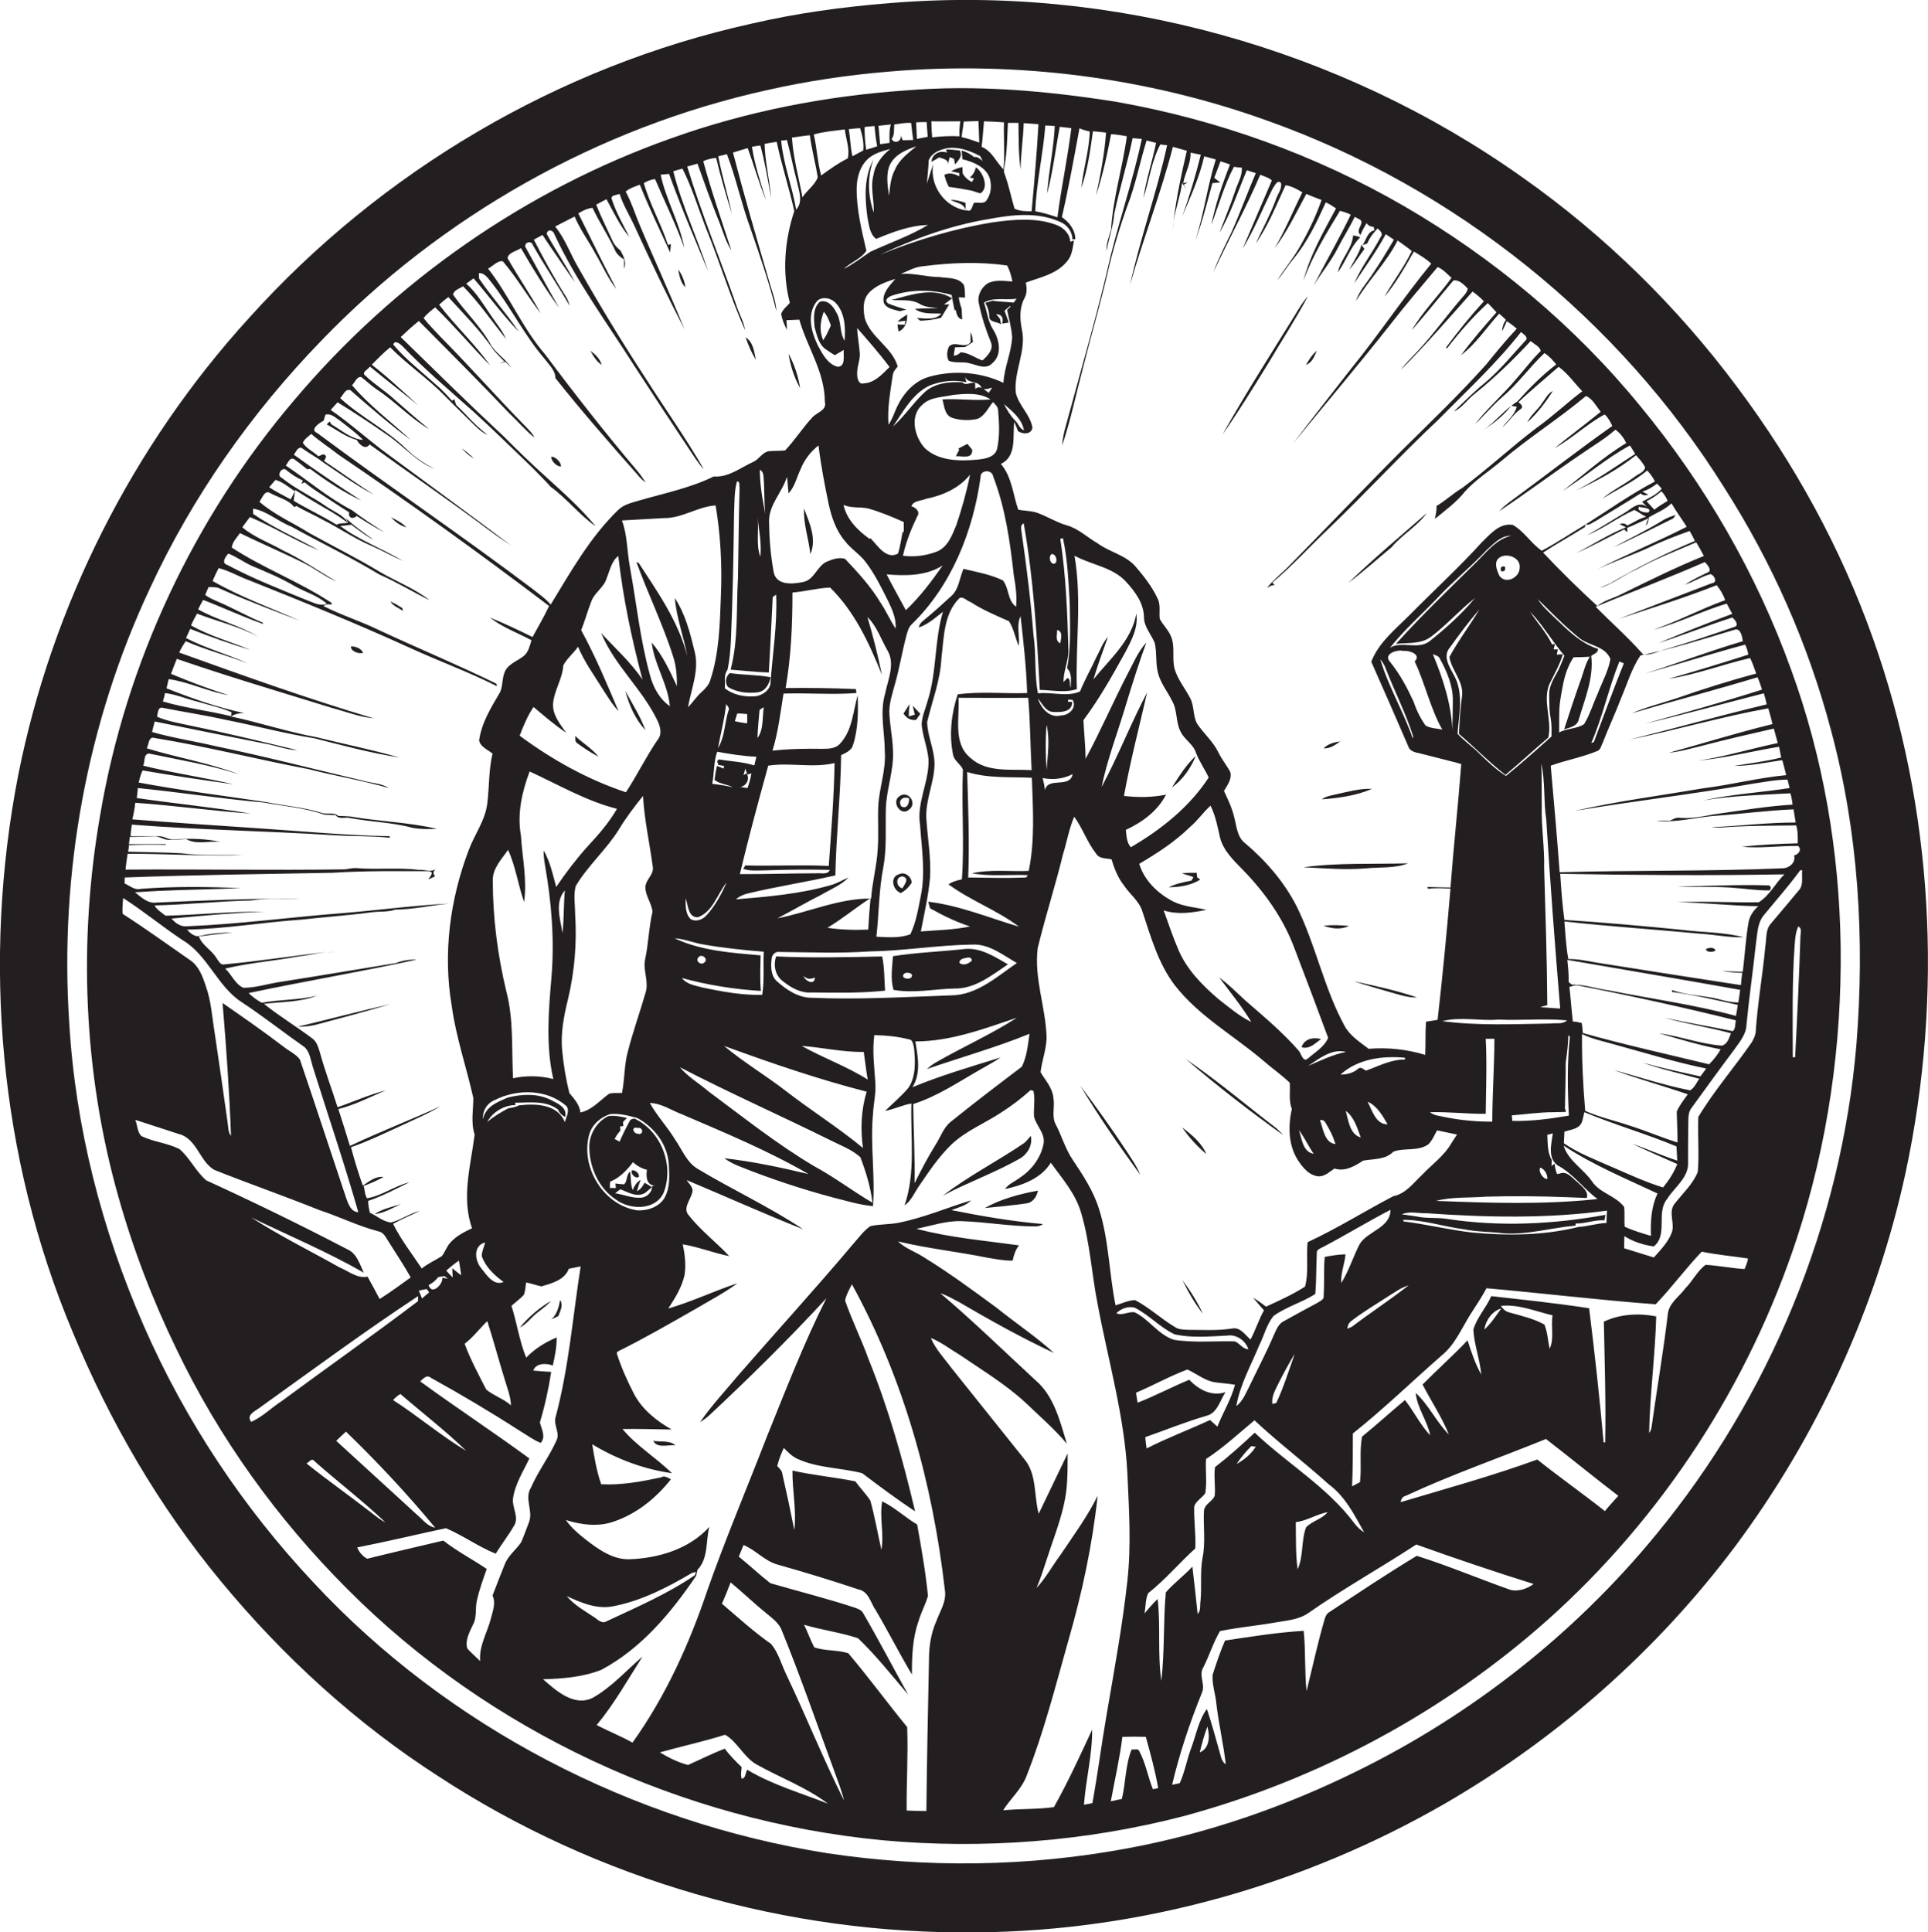 <?xml version="1.0" encoding="utf-8"?>
<!-- Generator: Adobe Illustrator 19.2.0, SVG Export Plug-In . SVG Version: 6.00 Build 0)  -->
<svg version="1.1" id="Layer_1" xmlns="http://www.w3.org/2000/svg" xmlns:xlink="http://www.w3.org/1999/xlink" x="0px" y="0px"
	 viewBox="0 0 732.8 734.4" enable-background="new 0 0 732.8 734.4" xml:space="preserve">
<g>
	<path fill="#231F20" d="M711.8,242.4c-12.1-34.1-29.7-66.1-51.3-95c-22.9-30.8-50.6-58-82-80.1C509.3,18.2,422.6-5.9,338,1.2
		c-17.6,1.4-35.2,3.8-52.4,7.8C212.3,25.2,144.8,65.1,94.7,120.8c-44.3,48.6-75,109.4-87.8,173.9c-13.7,70.5-7.2,145.1,20.7,211.5
		c14.1,34.1,32.8,66.3,56.3,94.7c23.7,28.7,51.6,54.2,82.9,74.3c60.3,39.4,132.5,60.1,204.5,59.2c62.3-0.5,124.1-17.9,178-49
		c42.8-24.8,80.6-58.2,110.2-97.7c31.3-42,53.7-90.8,64.8-142.1C738.7,378.4,734.9,307.2,711.8,242.4z M705.6,396.9
		c-5.7,68-32.9,133.9-76.3,186.5c-30.8,37.5-69.8,68.2-113.3,89.6c-27.7,13.7-57.2,23.9-87.6,29.5c-37.6,7-76.3,7.5-114.1,1.8
		c-73.9-11.7-144-47.9-195.1-102.8C92.4,573,70.4,539.9,54.7,504c-16-36.5-26.1-75.7-28.4-115.5c-3.7-56.3,6.6-113.5,30.6-164.7
		c16.1-34.9,38.6-66.9,65.4-94.5c45.5-47.2,105-80.8,169-95c15.4-3.5,31-5.8,46.7-7.1c48.5-4.1,98,2.2,143.8,18.7
		c71.3,25.4,133.5,75.3,173.6,139.5c18.1,28.3,31.9,59.5,40.5,92C706.4,316.3,708.8,357,705.6,396.9z"/>
	<path fill="#231F20" d="M361.3,76c2.1,1.1,5,1.2,5.7,3.8c0-0.7,0-2,0-2.7C365.2,76.5,363.3,75.9,361.3,76z"/>
	<path fill="#231F20" d="M367.1,79.9C367.1,79.9,367.1,79.9,367.1,79.9c0,0,0-0.1,0-0.1C367.1,79.8,367.1,79.8,367.1,79.9z"/>
	<path fill="#231F20" d="M623.5,154.4c-25-30.6-55.8-56.3-89.9-76.1c-33.7-19.5-70.9-32.8-109.3-39.6c-26.5-4.2-53.5-6.6-80.4-4.3
		c-30.2,2.1-60.1,7.9-88.6,18.1C199.8,72.1,149.9,107,111.9,152c-38.1,44.7-64,99.7-73.8,157.6c-8.4,48-6.4,98,6.8,144.9
		c5.6,20,13.1,39.6,22.2,58.3c16.2,33.8,38.4,64.6,64.9,91.1c53.9,54.2,127.3,88.2,203.4,95.5c38.3,3.5,77.3,0.5,114.6-9.2
		c51.1-13.8,98.9-39.5,138.4-74.7c43.5-38.9,76.4-89.5,94.6-145c11.7-35.7,17.1-73.5,16.6-111c-0.5-35.8-6.6-71.6-18.9-105.2
		C667.6,218,648,184.1,623.5,154.4z M649.6,217.3c-3.1,1.5-6.3,3-9.2,4.9c3.4-1.1,6.3-3.1,9.7-4c1.6,0.4,2.9,3.3,0.4,3.5
		c-11.7,4.5-23.5,9-35.2,13.5c12.5-4.1,25-8,37.2-12.8c1.3,1.7,2.5,3.5,3.2,5.7c-9.2,3.3-17.9,8-27.2,11.2
		c9.6-2.5,18.4-7.1,27.8-9.9c0.7,1.3,1.4,2.6,2.1,3.9c-9.4,3.5-18.7,7.2-28,11.1c9.4-3,18.6-6.7,28-9.7c0.9,0.6,2.7,2.9,1,3.5
		c-8.7,3-17.3,5.9-26.1,8.5c-2.9,0.7-5.8,2.5-8.8,2c-5.6-6.4-12-12-18-18.1c13.8-5.7,27.8-11,41.5-17
		C648.7,214.5,650.4,216,649.6,217.3z M588.9,268.2c0,1.6,0.2,3.3,0.5,4.9c0.4,2.2,0.3,4.5,0.3,6.8c-5.7,5.1-11.4,10.2-17.3,15
		c-3.5-2.2-6.6-5.1-9.6-8c-2.8-2.9-6.1-5.1-8.8-8c0.5-7.5,2.5-15.6-1.5-22.5c-1.6-3-4.2-7-1.5-10.2c3.6-5,7.3-10,11.3-14.6
		c-3.6,6.1-8,11.8-11.4,18.1c0.8,5.1,5.5,9.3,4.8,14.8c-0.7,4.8-0.9,9.6-1.2,14.4c6,5.1,11.5,10.8,17.7,15.6
		c5.5-4.6,10.8-9.5,16.3-14.2c1.5-6.7-2.3-13.8,0.4-20.3c1.8-3.7,3.9-7.3,5.1-11.3c-0.6,0-1.7,0-2.3,0.1c0.1-0.5,0.3-1.5,0.4-2
		l-1.6,0c0.1-0.5,0.4-1.5,0.5-2l-1.1,0.1c-2.2-4.6-5.7-8.3-8.4-12.5c4.9,5.1,8.5,11.4,13.1,16.8c-0.9,2.2-1.7,4.5-2.9,6.6
		c-1.2,2.1-2.4,4.3-2.8,6.7C588.7,264.5,588.9,266.4,588.9,268.2z M668.3,344.4c-1.8,1.6-3.3,3.7-3.7,6.1
		c-1.1,6.2-1.4,12.5-2.2,18.8c-2.7,0-5.3-0.1-8-0.4c2.5,0.6,5.1,0.8,7.8,0.8c-0.2,1.6-0.4,3.1-0.5,4.7c-18.4-2.8-36.8-5.7-55.1-8.6
		c-3.5-0.6-7-1.4-10.5-1.3c-0.9-4.7-1.1-9.5-1.5-14.3c16.9,1.9,34,3,50.9,4.6c5.8,0.3,11.4,1.6,17.2,1.4c-7.6-2-15.6-1.8-23.3-2.8
		c-14.9-1.5-29.9-2.8-44.8-3.8c-0.8-5.8-1.2-11.6-1.6-17.5c28.4,0.5,56.8,0.7,85.2,0.2c-3.4,3.4-5.6,8-9.7,10.6
		c-10.3,0.2-20.6-0.5-30.9,0C647.8,343,658,344.3,668.3,344.4z M660.5,381.9c-0.2,1.4-0.4,2.8-0.7,4.2c-15.9-4.3-32.2-6.5-48.3-9.7
		c-4.7-0.6-9.3-2.3-14.1-2.2c-0.3-0.2-0.9-0.7-1.2-1c0.1-2.8-0.2-5.6-0.5-8.4c21.9,3.8,43.9,7.5,65.7,11.4c-0.2,1.6-0.4,3.2-0.7,4.8
		c-3.2,0-6.3-1-9.3-1.7c-5.3-1-10.8-1.2-15.9-3l0,0.7C644,378.1,652.2,380.1,660.5,381.9z M657.9,392.7c-0.7,1.8-1.3,4.1-3.4,4.7
		c-8.2-0.6-15.9-3.6-24-4.7c7.8,2.2,15.5,4.6,23.5,6.1c-1.2,2.1-2.7,4-4.4,5.7c-16-3.9-32.1-7.4-48-11.9c-0.1-1.3-0.2-2.5-0.4-3.8
		c-1.1-0.3-2.3-0.5-3.4-0.6c-0.5-4.4-0.8-8.7-1.3-13.1c1.2-0.3,2.3-0.9,3.6-0.5c20,3.9,39.9,8.3,59.7,13.2c-0.4,1.3,0,3.1-1.2,4.1
		c-8.7-1.8-17.4-3.2-26-5.1C640.8,389.1,649.4,390.4,657.9,392.7z M645.9,410c-1.1,1.4-1.8,3.4-3.5,4.4c-9.8-1.9-19.3-5.1-29-7.7
		c9.3,3.4,18.8,6,28.1,9.2c-1.5,2.1-3.2,4.2-4.2,6.6c0.1,3.9,0.3,7.8,0.3,11.7c-6.2-1.9-12.1-4.5-18.2-6.4
		c-5.6-1.9-11.5-3.2-16.9-5.6c-0.8-9.7-1.3-19.4-1.2-29.2c3.8,1.9,8,2.7,12.1,3.9c11.7,3.2,23.3,6.8,35.1,9.2c-0.7,1-1.5,2-2.2,3
		c-7.3-1.6-14.7-3.2-21.9-5.2C631.4,406.4,638.7,408,645.9,410z M637.5,442.4c-1.3,3.3-3.2,6.2-5.4,8.9c-6.8-2.1-13.2-5.1-19.7-7.9
		c-6.1-2.7-12.5-5.1-18-8.9c0.1-1.5,0.1-3,0.2-4.4c1.8-0.6,3.8-0.8,5.3-1.9c1.8-1.2,1.7-3.7,2.3-5.5c11.5,4.8,23.5,8.2,35,13
		c0.1,1.8,0.2,3.5,0.3,5.4c-5.8-1.9-11.3-4.4-17.1-6.4C626.1,437.4,631.8,439.9,637.5,442.4z M627.5,469.7c-3.4-1-6.8-2-10-3.5
		c-0.2-2.5,0.1-5-0.2-7.5c-3.2-4.3-9.2-5.2-12.2-9.7c-3.3-4.8-9-7.8-10.8-13.6c11.2,7.4,23.6,12.5,35.7,18.2
		C627.6,458.6,627.3,464.2,627.5,469.7z M503.5,477.7c-0.4,4.9-0.1,9.9-0.4,14.9c0.2,1.3-1.3,1.8-2.1,2.4c-4.3,2.3-8.7,4.7-13,7.1
		c-2.1,1-2.9,3.3-3.8,5.2c-2.8,6.6-6.2,13-9.3,19.5c-1.4,2.7-2.5,5.7-5,7.6c1.4-8.2,5.6-15.5,8.7-23.1c1.9-3.7,2.8-8,5.5-11.2
		c4.9-3.5,10.8-5.1,15.8-8.3c0.5-5.1,0.3-10.3,0.6-15.4c-0.3-1.5,1.4-1.9,2.4-2.5c8.6-4.5,16.9-9.6,25.6-14.1c0,6.9-8.6,8-11.7,13
		c-2.5,4.8-4.1,10.2-7,14.8c-0.3-3.7,1.3-7.2,1.6-10.9C508.6,476.8,506,477.2,503.5,477.7z M492.1,514.5c-2.2,6.3-4.2,12.7-7,18.7
		c-0.4,0.1-1.2,0.3-1.5,0.4c-0.4-2.8,1.1-5.3,2.3-7.8C487.8,522,489.9,518.2,492.1,514.5z M452,524.4c-6.6,2.7-12.9,6.1-19.6,8.7
		c-0.2-1-0.5-2.9-0.6-3.8c6.6-2.8,12.8-6.3,19.5-8.8c3.4,1.5,6.4,4.1,10.2,4.8c2.6,0.4,5.3,0.5,7.9,1c-1.5,5.6-4.6,10.6-6.7,15.9
		c-0.9-0.9-1.9-1.7-2.8-2.5c-8,3.7-16.3,6.8-24.1,10.8c-0.2-1.5-0.4-2.9-0.5-4.3c7.7-2.7,15.3-5.8,23.2-8.1c4.2-1,5.2-5.9,7.3-9
		C460.4,530.9,455.5,528,452,524.4z M446.2,509.2c-5.9-1.9-9.4-7.7-14.8-10.4c-2.3-0.6-4.7,1.4-7.1,0.3c1.8-1.8,4.6-2.8,7-2.1
		c5.4,2.7,9.6,7.5,15.1,10.1c6.5,1.5,13.4,0.8,20,0.5c3.5-0.6,7,1.9,8.1,5.2c-2.2-0.1-3.3-2.3-5.2-3
		C461.6,509.6,453.9,510.4,446.2,509.2z M400.4,417.4c-0.3-3.9-3-6.7-4.9-9.9c0.5-4.4,2.2-8.6,2.3-13.1c-0.3-11.4-4.8-22.5-3.4-34
		c2.9-12,6.7-23.7,9.6-35.6c1.5-4.8,2.3-9.8,4.3-14.4c3.2,4.4,4.9,9.7,8.3,14c1.2,2.1,3.9,1.7,5.9,2.2c1,3.5,2.4,7,4.7,9.9
		c2.2,3.4,5.8,5.9,7,9.9c3.2,9.6,6,19.7,12.2,27.9c9.1,11.8,22.3,19.1,33.5,28.6c3.4,3,7.1,5.5,10.3,8.6c0.3,3.3-0.5,6.7,0.8,9.9
		c-1.4,6.4-1.4,13.5,2.1,19.2c1.9,3,4.5,6.3,8.3,6.5c2.3-0.1,4-1.8,5.8-3c4,1.3,7.7-0.9,10.9-3c4-0.7,8.5-0.3,11.5-3.4
		c4.1-1.6,9.4,0,13.3-2.8c1.5-1.5,2.3-3.5,3.3-5.3c2.5,0.5,5.1,1.1,7.6,1.6c-0.7,1-1.4,2.1-2.1,3.2c-2.8,4.9-7.4,8.1-11.2,12.1
		c-3.3,3.1-6.2,7.2-10.9,8.1c-10.9,5.7-21.4,12.3-32.6,17.5c-0.6,5.6,0.5,11.5-1,16.9c-4.7,3-9.8,5.3-14.8,7.6
		c-1.6-1.2-3.2-2.4-4.9-3.4c1.3,1.6,2.7,3.2,4.1,4.8c-2,3.6-3.2,7.5-5.1,11.1c-2-1.7-3.9-4.8-6.9-4.2c-5.7,0.9-11.4,0.5-17.1,0.5
		c-1.7-0.1-3.4-0.1-4.8-1.1c-5.2-3.1-9.7-7.4-15.1-10.2c-2.6,0.1-5,1.3-7.4,2c-2.5-12.3-2.5-25-6.4-37c-2.1-6.6-6-12.5-9.8-18.2
		c-2.9-4.2-4.2-9.1-6.5-13.5C399.6,424.4,401,420.7,400.4,417.4z M347.1,419.6c9.4-3,17.5-8.6,26-13.4c2.4-1.4,4.9-2.7,7.2-4.3
		c-11.3,3.5-22.6,6.8-33.5,11.3c3.3-5.2,2.1-11.7,1.1-17.4c13.4,0,26.1-4.8,38.6-9c-9.9,6.4-20.8,11.2-31,17.1
		c-1.2,0.7-2.2,1.5-3.2,2.4c13-4.5,26.3-8.2,39-13.4c-0.6,4.2-1,8.6-2.9,12.5c-9.1,6.9-18.2,13.8-27.1,21c-2.7,2.2-3.8,5.7-5.6,8.5
		c-3,4.8-5.6,9.8-8.1,14.8C347.8,439.6,347.2,429.6,347.1,419.6z M254.6,268.4c-4-2.8-6.4-7.3-7.6-12c-3.7-13.4-5.1-27.3-7.6-41
		c-1.1-5.9-0.9-11.9-3-17.6c5.3-0.3,10.7-0.6,16-0.9c6.9,0.1,12.8-4.4,19.6-4.8c1.9,11.4,2.5,22.9,2,34.4c-0.4,10.7-0.6,21.6-4,31.9
		c-0.5,1.8-1.8,3.2-3.2,4.5c-2,1.7-3.4,4-5.3,5.9c1.2-7,4.4-14.1,2.5-21.3c-1.7-7-3.5-14.1-7.5-20.2c0.6,7.5,3.4,14.6,4.7,22
		c-3.3-13.1-11.2-24.2-18.4-35.3c-0.2-0.1-0.6-0.3-0.9-0.4c4.4,12.2,10.2,23.9,14.1,36.4c1.1,3.5,1.3,7.2,1.3,10.8
		c-2.7-5.8-5.4-11.7-9.6-16.6C248.7,252.7,253.9,260,254.6,268.4z M248,346.5c-1.4,6-1.5,12.1-2.8,18.1c-0.9,4.3,1.6,8.6,0.1,12.9
		c-2.1,7.3-4.7,14.5-6.6,21.9c-1.5,5.2-1.2,10.7-2.3,16c-1.6,0.1-3.3-0.2-4.9,0.3c-3.5,2.5-6.5,6.2-10.9,7.1c-0.3-3-2.4-5.2-4.2-7.4
		c-1.3-5.2-2.2-10.6-2.7-15.9c-0.7-6.7,0.6-13.3,2.2-19.8c2.5-10.5,3.4-21.4,2.7-32.2c0-3.6-0.7-7.2,0.2-10.7
		c4.6-7.8,11.6-13.8,16.4-21.5c2.7-4.5,5.9-8.7,9.2-12.8c0.5,9,2.5,17.9,3.7,26.8c0.6,3.1-2.8,5-2.8,8
		C245.4,340.7,247.7,343.3,248,346.5z M254.2,442.4c0.2,4.2,0.6,8.7-1.5,12.6c-1.9,3.6-6.4,5.2-10.4,5c-12.9-1.8-21.9-16.6-18.3-29
		c1.1-3.7,4.4-6.5,8-7.6c3.4-0.3,6.9,0.6,10.2,1.5C248.6,428.3,253.7,434.9,254.2,442.4z M191.4,487.2c-3.7,1.7-6.5-2.7-8.5-5.2
		c-2.5-3-3.1-8.6,1.5-9.8c-0.4,1.7-1.3,3.4-1.3,5.2C184.6,481.6,187.9,484.7,191.4,487.2z M185.2,502.1c2.4,7.4,4.4,15,6.7,22.4
		c0.9,3.1,2.2,6.2,2.3,9.6c-2.8-2.5-6.5-3.6-9.4-6c-2.9-5.7-6-11.4-8.2-17.4C179.9,508.2,182.3,504.9,185.2,502.1z M185.2,426.4
		c2-3.8,6.5-6.4,10.7-6.4l-0.1-0.9c5.5,0,11.6-1,16.3,2.6c0.5,1.3,1.5,2.2,2.7,2.8c0.9-3.7-2.9-5.1-5.5-6.5
		c-5.1-2.5-10.9-2.2-16.2-0.9c-4,1.7-8.7,3.5-9.5,8.3c-0.3-3.2,1.5-6.1,4.4-7.3c8.5-4.3,19.9-4.3,27.3,2.3c1.4,1.9-0.2,4.2-0.6,6.1
		c-2.8-7-11.2-7.1-17.5-6.4c-1.2,0.7-2.6,0.9-4,1.1C190.4,422.7,187.7,424.3,185.2,426.4z M198,317.6c-1.5-8.3,0.4-16.7,3.3-24.4
		c10.9,5,21.4,11.2,33.2,14.2c-3,5.2-6.9,9.7-11,14.1c-4.4,4.9-8.4,10.1-12.1,15.6c-1.3-4.7-2.3-9.7-4.8-13.9c0,1.8,0.2,3.6,0.5,5.4
		c2.5,14.1,3.7,28.5,2.5,42.8c-1.1,12.8-2.2,26,0.7,38.7c-5-1.3-10.3-1.4-15.3-0.3c-0.6-11.1,0.3-22.4-2.6-33.2
		c-3.3-13.8-5.1-27.9-5.1-42c-0.1-4.6,3.4-8.1,5.8-11.6c2.9,6.3,3.8,13.3,6.1,19.8C200.4,334.3,198.5,325.9,198,317.6z M214.7,338.4
		c-0.5,5.4-0.3,10.8-0.9,16.2C213,349.4,210.7,342.9,214.7,338.4z M237.9,301.1c-14.5-4.8-28.1-12.4-40.4-21.5
		c1.5-3.8,3-7.6,5.3-10.9c4,3.4,8,6.8,12.4,9.8c-2.3-3.3-5.2-6.7-5-11c0.4-5.1,3.6-9.5,3.9-14.6c1.4-2.7,3.9-4.6,5.6-7.1
		c2.3,5.5,5.8,10.4,9,15.5c2,3.1,3.9,6.3,6.4,9c-4.4-10.4-8.8-20.9-14.2-30.8c1.4-3.5,2.4-7.2,3.8-10.8c1.2-3.5,4.9-5.4,5.9-9
		c1.2-2.9,1.8-6.4,4.4-8.4c1.8,15.9,5.1,31.5,9.2,47c-4.4-6.6-10.4-11.9-15.7-17.7c5.1,12.4,15.8,21.4,21.5,33.5c1,2.2,1.7,4.9,0,7
		C245.6,287.5,242.2,294.6,237.9,301.1z M276.5,254.6c0.8-3.6,1.1-7.4,1.3-11.1c0.7-16,1-32,1.2-48c0.2-4.2,0-8.5,1.1-12.5
		c1.3-0.2,0.8,1.6,1,2.4c-0.3,11.3-0.4,22.7-0.6,34.1c-0.7,11.7,0.2,23.6-2.8,35c4.8,0.4,9.7,0.9,14.5,1.1c0.6-9.6,1-19.2,1.5-28.7
		c0.3-0.2,1-0.7,1.3-0.9c0.5,11.4-1.4,22.8-2.2,34.1c-0.5,2.4-3.1,4.1-5.4,4.5c-4.2,0.4-8.6-0.4-11.9-3
		C275.7,259.2,275,256.5,276.5,254.6z M289,211.6c-1.8-4.9-0.4-10-1.1-15.1C288.5,201.5,289.5,206.6,289,211.6z M288.8,178.5
		c0.7,0.4,1.1,1,1.3,1.8c0.6,5,0.2,10.1,0.8,15.1C289.8,189.8,288.8,184.2,288.8,178.5z M325.6,71.4c0.1-4.1,1.3-8.4,4.5-11.2
		c2.3-2,5.4-2.8,8.3-3.6c-3.1,2.5-5.8,5.8-6.4,9.9c-1.3,4.7,0.3,9.5,0.1,14.3c-2.3-6.5-2.5-13.7-0.1-20.2c-3.7,6.7-3.3,14.7-2.3,22
		c0.6,2.9,0.8,6.3,3.3,8.2c6.3-2.6,12.8-5.1,19.7-5.3c-6.9,4.2-14.6,6.8-21.9,10.2c-3.3,2.2-6.5,4.7-10.1,6.5
		c2.6-2.5,6.6-3.8,8.6-6.9C327.5,87.5,325.5,79.5,325.6,71.4z M348.3,55.6c-3.1,2.6-6.5,5-8.1,8.8c-1.7,3.1-1.9,6.6-2.3,10
		c-0.5-3.5-1.1-7.2-0.1-10.7C339.3,59.1,344.1,57,348.3,55.6z M335.9,115c1,2.4,3.9,2.6,6.1,3.3c0.6-0.2,1.9-0.5,2.5-0.6
		c-2.3-0.8-4.8-1.4-7-2.4c-1.7-1.5,0.5-2.6,1.7-3c7.3-2.4,15.2-2.3,22.5-0.2c0.3,1.9,0.7,3.8,1.1,5.7l-0.4,0.3l0.8-0.4
		c0.4,1.5,0.7,3.4,2.5,3.7c-0.1-1.4-0.1-2.8-0.2-4.1c-0.5-1.4-0.9-2.8-1.1-4.3c0.6,0,1.8,0.1,2.4,0.1c-0.1-1.6,0-3.2-0.4-4.7
		c-2-3.1-6.1-2.6-9.2-3.1c-5,0-9.8-1.6-14.8-1.2c2.7-1.1,5.4-2.7,8.4-2.9c10.6-1.4,21.4-1.8,32-0.3c1,1.9,1.6,4,2,6.1
		c-3.1-0.2-6.5-0.8-9.4,0.7c-2.5,1.6-4.1,4.8-3.3,7.8c1,5,2.6,9.8,4.5,14.5c1.2,2.8-1.3,5.3-3.2,7c-2.8-1-5.3-3-8.3-3.1
		c-0.7,0.8-1.6,1.2-2.6,1.3c0.1-1.1,0.3-2.1,0.5-3.2c1.3,0,2.5-0.1,3.8-0.1c1-0.6,2-1.3,3-1.9c-0.2-1.3-0.2-2.6-0.9-3.7
		c0,1,0,2.8,0,3.8c-2.3,2.7-5.9-0.8-8.2,1.6c-0.8,1.7-1,3.8-0.1,5.4c2.5,1.1,5.4,0.2,8,1c2.7,0.6,6.1,2.5,8.5,0
		c3.9-3.2,2.8-9,0.4-12.8c-2-3.1-2.3-6.8-3.5-10.3c3.8-2.2,8.3-0.8,12.4-1.5c-0.3,0.4-0.8,1.1-1.1,1.5c-2.7-0.3-5.4-0.3-8.1-0.7
		c-0.7,0.2-2,0.6-2.7,0.8c0.9,1.6,1.5,3.4,1.5,5.2c0,2.3,3.2,1.9,4.5,3l-0.4-2.1c-0.4-0.5-1.1-1.4-1.5-1.8c2.2,0,2.9,1.6,2.3,3.6
		l2.5-0.4c-0.5-1.5-1-3-1.6-4.5c0.7-0.6,1.4-1.2,2.1-1.8l0.2,0.2c-0.3,0.3-1,1-1.3,1.3c0.7,3.5,1.7,6.9,1.9,10.4
		c-0.3,5.9-3,11.4-3.3,17.3c-8.6-4.1-18.8-4.9-27.9-2.4c-5.8,1.5-10,6.2-12.5,11.4c-1.1,2.3-1.8,4.8-3.3,6.9
		c-0.5-6.3,0.7-12.5,1.6-18.7c0.1-1.4,1.1-2.4,1.9-3.4c-2.1-7.4-10.3-11-12.5-18.3c-0.6-3.1-0.9-6.9,1.4-9.5c2.6-3,6.5-4.3,10.2-5.5
		C337.9,108.8,335.2,111.5,335.9,115z M389.2,163.5c-1.7-0.5-2.1-2.5-3.3-3.6c-1.8-1.8-3.1-4-4.3-6.3
		C384.8,156.3,388.4,159.2,389.2,163.5z M387.9,234.2c1.1,9.7,2.2,19.4,2.5,29.2c-8.8,0.3-17.7-0.7-26.4,0.5
		c-2.4,7.3-3.3,15.2-1.8,22.7c0.3,2.5,2.9,3.7,3.8,5.9c-0.6,13.9,0.6,27.8-0.4,41.7c-1.8,0.4-3.5,0.8-5.1,1.9
		c8.4,6.2,18.5,9.8,26.8,16.1c-11.4-3.4-22.7-8.1-34.5-9.5c0.2,0.6,0.5,1.9,0.7,2.5c4.8,2.7,9.9,5.2,15.2,6.9
		c-6.1,1.3-12.4,1.4-18.7,1.9c1.3-6.8,2.9-13.6,3.5-20.6c0.4-7.4-0.9-14.7-1.4-22c-0.5-7.2,3-13.9,3.1-21c0-5.5-2.7-10.6-2.8-16
		c1.9-8,5-15.8,5.4-24.1c1-7.9,0.8-17,6.9-23c1.4-0.7,2.8,1.1,4.2,1.5c4.6,3,9.6,5.1,14.6,7.3c1.8,2.8,2.4,6.3,3.7,9.4
		C387.7,241.9,386.2,237.6,387.9,234.2z M364.3,265.2c8.8,0,17.7,0.1,26.5,0c0.8,9.1,0.8,18.3,1.3,27.5c-7.8-0.5-17,1.1-23.3-4.7
		C362.1,282.5,364.8,272.8,364.3,265.2z M386.2,230.6c-3.3-2.3-2.6-7-5-10c-4.7-2.3-10-3.2-15-4.4c-1.5,3.4-1.7,7.7-4.6,10.3
		c-3.5,3.2-7,6.4-10.7,9.4c-0.9,0.7-1.5,1.5-1.7,2.6c3.5-1.2,6.3-3.7,9.2-6c-3.3,11-2.3,22.8-5.8,33.8c-0.8,3-2.2,5.9-2.3,9.1
		c0.4,4.5,2.2,8.6,2.6,13.1c0.4,8.5-4.6,16.4-3.2,25c0.6,9,2.1,18,0.3,26.9c-1,5-1.8,10.1-4,14.7c-4.1,1.5-8.6,1.1-12.9,0.9
		c1-8.7,0.9-17.5,2.6-26.2c1.4-7.4,0.8-15,1-22.5c0.2-7.4,3.1-14.5,2.7-22c-0.1-5-1.3-10-1.4-15c0.1-3.5,1.2-6.8,2.1-10.1
		c1.8-6.3,2.8-12.7,4.5-19c0.4-1.4,0.8-2.8,1.8-3.8c15.2-14.7,23.4-35.3,26.3-56c-0.2-2.9,4.4-3.1,4.8-0.3
		c4.6,11.9,6.4,24.7,7.8,37.3C386,222.5,386.6,226.5,386.2,230.6z M295.5,349c5.6-2.9,11-6.1,16.6-8.9c3.5-2.1,7.5-3.6,10.4-6.6
		c-2.4,1-4.6,2.4-7.1,3c-11.6,3.3-23.7,4.3-35.7,5.3c1.4-1.2,3-1.9,4.8-2.3c10.9-2.6,22-4.3,33-6.8c0.3-15.2,2-30.4,2.2-45.7
		c1.8-0.9,3.9-1.7,4.5-3.8c2-6.1,2-12.7,1.8-19c-1.8,6.2-2,13.3-6.6,18.3c-1.6,2-4.4,2.1-6.8,2.1c-6.4-0.1-12.7,0-19,0.7
		c2.2-7.1,3-14.4,4.2-21.7c9.2-0.3,18.5,0.5,27.7-0.2c0-0.4-0.1-1.1-0.2-1.5c-8.9-0.4-17.8-0.5-26.7-0.4c2.1-12,2.6-24.2,2.6-36.3
		c4.8-0.4,9.5-1.7,14.3-1.9c9.3,9.1,14.9,21.2,19.7,33.2c-1.5-7.4-3.4-14.8-5.5-22c3.5,3.4,5.1,8.3,7.5,12.5
		c3.2,5.2,0.3,11.2-0.8,16.7c-2.1,7.2-0.1,14.6-0.1,22c0.5,7.1-2.2,13.9-2.5,20.9c-0.2,5.3,0.2,10.7-0.2,16.1
		c-0.3,6.3-2.1,12.5-2.5,18.8C318.8,341.4,307.4,346.7,295.5,349z M330.9,341.3c-0.4,4-0.7,8-0.9,12c-5.2,0.2-10.4,0.1-15.5-0.7
		C320.2,349.2,325.3,344.9,330.9,341.3z M273,290.7c0.5,0.1,1.6,0.3,2.2,0.4c0,0.2-0.1,0.7-0.2,1c-0.8-0.4-1.7-0.7-2.5-1
		c-0.4,1.7-0.7,3.5-0.9,5.3c1.9,1.6,4.7,1.6,6.9,2.8c-2.6-0.6-5.2-1-7.8-1.3c0.8-4,0.5-8.3,1.9-12.2c4.9,0.9,9.9,1.7,14.9,1.9
		c-0.3,1.1-0.5,2.2-0.8,3.3c-4.4-1.4-9-1.5-13.5-2.3l-0.6,0.7L273,290.7z M276.2,335.4c-2,4.4-4.3,8.8-7.6,12.4
		c-1.5,1.7-4,2.7-6.1,1.5c-2.1-2.1-1.9-5.2-1.9-7.9c1,2.6,0.9,7.4,4.7,7.2C271.1,346.4,272.6,339.7,276.2,335.4z M279.3,274.1
		c0.3-1,0.6-1.9,0.9-2.9c1.3-0.1,2.5,0.1,3.8,0.2c0,1.2,0,2.3,0,3.5C282.4,274.8,280.8,274.4,279.3,274.1z M292,291
		c8.3-1.3,17,1,25.2-1c-0.2,13-1.3,26.1-2.2,39.1c-10.6-0.5-21.1,0.1-31.7-0.2c-0.2,0.3-0.6,1-0.8,1.3c2.5,0.9,5.2,0.6,7.9,0.6
		c8.3-0.3,16.7-0.4,25-0.2c-0.8,2-3.4,1.1-5,1.3c-9.7,0-19.4,0.4-29.2,0.3C284.5,318.5,288.2,304.7,292,291z M287.9,280.5
		c0.1-3.6,0.5-7.2,0.8-10.7c0.4-0.3,1.2-0.8,1.6-1C289.7,272.6,290.3,277.3,287.9,280.5z M283.7,293.9c-0.3,0.2-0.8,0.5-1.1,0.7
		l0.7-2.5c0.2,0.8,0.5,1.5,0.8,2.3l1.5-0.5c-0.3,1.9-0.8,3.8-1.5,5.6c-0.9-0.1-1.8-0.3-2.7-0.4C283.7,298.7,285.2,296,283.7,293.9z
		 M325.8,124.7c4.2,4.8,8.5,9.7,12.3,14.8c-2.8,2.7-5.6,6-9.8,6.2c-1.9,0.6-2.5-1.9-2.5-3.3c-0.2-2.7,1.1-5.3,1-8
		C326.6,131.2,325.9,128,325.8,124.7z M329.8,193.2c4.7,1.3,9.2,3.2,13.7,5.2c0,1.3,0,2.6,0,3.9l-0.4-0.2c-0.6,2.8-0.9,5.6-1.8,8.3
		c-4.4,2.4-7.7-3-10.4-5.8l-0.4,0.2c-4.5-3.2-8.7-7.4-9.9-12.9C323.6,193.2,326.8,192.6,329.8,193.2z M366.8,143.2
		c1.1,2.7,4.6,1.3,6,3.7c0.1,0.3,0.3,0.5,0.5,0.6c-0.9-0.4-1.7-0.5-2.6,0.3c0-0.6-0.1-1.7-0.1-2.3c-1.5-0.4-3.6,1.3-4.8-0.2
		c-5-0.3-10.7,0.3-14.5,3.9c-4.3,4-7.5,9-11.9,12.9c3.9-5.7,7.4-12.5,14-15.6c4.4-1.7,9.3-2.3,13.9-1.2L366.8,143.2z M346.4,192.4
		c0.8-2.2,3.7-2,5.5-2.8c6.4-1.3,12.6-4,16.8-9.2c-1.3,6.5-3.1,12.9-5.2,19.1c-1.6,3.9-3.3,8.6-7.6,10.2c-4,1.5-8.5,2.1-12.7,1.5
		c1.1-5.1,3.1-10.1,5.4-14.9C349.9,194.5,348.1,192.9,346.4,192.4z M358.3,214.9c-4.2,6-8.6,11.9-14,17c-2.4-4.5-5-9-7.3-13.6
		C344.3,218.9,352.1,218.9,358.3,214.9z M371.3,174.7c-6.7,0.6-14.5,0.5-19.7-4.3c-4-4.2-6-12.4-1-16.6c3.1-3,7.7-2.8,11.6-3.7
		c4.8-0.5,10.1-1,14.3,1.7c-6.1,0.6-12.2-0.4-18.3,0c0.7,2.4,0.8,6,3.7,7c3.1,1,6.4,1.1,9.6,0.4c2.8-1.1,4.1-4.2,5.9-6.4
		c1.1,1,2.1,2.1,2,3.7c0.4,4.6,0.6,9.4-0.4,14C378.2,173.9,374.2,174.4,371.3,174.7z M373.8,147.8c1,0.3,2.3-0.2,3.3-0.5
		c-0.3,0.5-1,1.5-1.3,2C375.2,148.9,374.5,148.3,373.8,147.8z M321,129.5c-2-3.2-1.1-7.4-3.1-10.7c-1.1-2.3-3.4-5.1-6.3-4.1
		c-2.7,2.4-2.3,6.4-2,9.6c0.9,3.2,1.6,7,4.8,8.8c0.9,0.7,1.9,1.3,2.9,1.9c1.1-0.7,2.3-1.3,3.4-2c-0.2,2.1,0.8,6.3-2.3,6.4
		c-3.7-0.9-5.7-4.7-7.4-7.8c-2.5-5-4.4-11.6-0.9-16.6c1.7-2.6,5.6-1.9,7.5,0.1C321.2,118.9,321.4,124.6,321,129.5z M315.8,123.7
		c-0.6,1.2-1.1,2.4-1.7,3.6c-0.3,0.5-0.9,1.5-1.2,2c-1.6-3.5-1.1-7.4,0.2-10.8C314.4,119.9,315.1,121.8,315.8,123.7z M314.9,191.3
		c1.1,5.1,2.8,10.3,6.3,14.4c2.3,3,5.7,5,7.9,8c3.4,4.5,5.9,9.6,8.4,14.6c1.6,3.3,3.2,6.8,2.9,10.6c-2.1-3.2-3.6-6.7-5.7-9.8
		c-3.7-6.2-8.6-11.5-13.5-16.7c-2.2-0.7-4.7,0.1-6.8,1c-3.9,1.6-4.8,7-9.2,7.8c-3.8,0.8-10,1.4-11.1-3.6c-1.2-6.3-1.7-12.8-1.8-19.2
		c-0.2-6.5,5-11.2,6.8-17.2c0.3,2.1,0.4,4.2,0.6,6.3c2.4-2.5,3.1-6.1,4.6-9.2c1.4-3.5,3.8-6.7,6.8-9
		C312,176.8,313.4,184,314.9,191.3z M276,267.6c0.6,0.8,1.5,1.7,0.8,2.7c-1.4,4.6-1.3,9.8-3.9,14C273.9,278.8,275.4,273.3,276,267.6
		z M267.6,359c7.5,1.3,15.1,2.1,22.7,2.7c-0.3,5.5,0.3,11-0.6,16.4c-7.5,0.2-15-1.2-22.3-2.7c-2.9-0.8-6.4-1.2-8.2-3.7
		c9.8,2.7,19.9,4.3,30,4.9c-0.4-4.5-0.2-9-0.1-13.5c-11.1-1-22.5-1.7-32.7-6.5C260.1,356.8,263.7,358.4,267.6,359z M329.4,414.9
		c-2.1,6.9-2.4,14.2-1.4,21.4c-9.3-7.7-19.5-14.1-29.1-21.5c-7.7-6-16.2-11-23.7-17.3C293,404,311,410.2,329.4,414.9z M304.7,397.5
		c7.9,0.6,15.6,2.4,23.6,2.3c0.5,3.5,0.9,7,1.5,10.5C321.9,405.3,312.9,402.1,304.7,397.5z M265.6,363.7c1.3-1.4,3.8,1,2.1,2.1
		C266.4,367.1,264,365.1,265.6,363.7z M315.5,433.3c3.9,2,8.2,3.5,11.5,6.5c2.1,5.5,3.9,11.3,4.6,17.3c-7.5-4.4-14.4-9.7-22-13.8
		c-14.2-8.4-27.1-18.7-40.3-28.5c-3.6-3.1-7.8-5.5-10.9-9.2C277.1,415.3,296.5,423.9,315.5,433.3z M308.4,379.2
		c-4.9,0-9.3-2.9-12.8-6c-2.7-2.1-2.7-5.9-2.3-8.9c0.1-1.5,1.5-2.8,3-2.5c11.4,0.1,22.7,0.6,34.1-0.2c13-0.2,25.9-2.4,39-2.6
		c6.5-0.4,11.8,4,17.1,7c-7.6,5.2-15.2,12.2-25,12.3C343.8,378.9,326.1,380,308.4,379.2z M391,331c-7.2,0.3-14.5-0.7-21.6,0.9
		c7,1.3,14.2,0.4,21.3,0.7l-0.7,0.9c-7.3,0.3-14.7,0.1-22,0c0.5-13.4,0-26.7-0.4-40.1c7.9,2.5,16.4,1.8,24.6,2.2
		C392.6,307.5,393.4,319.4,391,331z M388.3,202.4c-0.1-1.2-0.7-2.8,0.8-3.5c3.7,20.9,5,42.1,6.1,63.3c4.7,0.1,9.6,1.2,14.1-0.3
		c-0.6-16.9,2-33.9-0.9-50.7c6.4,3.5,14.4,4.3,19.5,9.8c3.5,3.8,6.8,8.2,6.9,13.5c0,3.8,2.8,6.6,4.1,9.9c0.9,3.8,0.2,7.8,1.3,11.6
		c1,3.8,3.6,6.9,5.3,10.4c2.1,3.6,1.3,8,3.2,11.6c1.4,3.1,4.9,4.8,5.9,8.2c1.3,3.3,3.3,6.1,4.8,9.3c-7.3,11.2-18.1,19.8-29.6,26.5
		c-1.6-1.8-1.6-4.3-1.9-6.6c6.3-2.9,12.1-7.2,15.3-13.4c-5.3,1.1-10.7,1.1-16,0.5c2.4-13.2,5.8-26.2,8.8-39.3
		c-6.2,11.7-11,24.2-17.3,35.9c2.2-10.7,6.2-20.9,9.3-31.4c2.4-7.9,4.9-15.8,7.7-23.5c-3.2,3.5-5,8-7.2,12.1
		c-5.5,10.6-10.2,21.6-15.9,32.1c0-4.9-0.6-9.8-0.8-14.7c6.1-8.2,11.1-17.1,16-26c2.3-4.4,4.9-9.3,4.1-14.5
		c-1.8,10.3-10.1,17.3-16.3,25c1.6-5.4,3.6-10.8,5.5-16.1c-2,2.1-2.9,5-4.3,7.5c-2,4.4-4.5,8.7-6.3,13.2c-5,2.2-10.7,0.1-16,0.7
		c-1.4-7.3-0.6-14.8-1.7-22.2C391.8,228.5,390.2,215.4,388.3,202.4z M399.5,210.7c1.8-0.8,3,3.3,1,3.6
		C399,214,398.6,211.8,399.5,210.7z M401.8,239.4c2.4,0.7,1.4,3.3,1.2,5.1C400.9,243.5,401.9,241.1,401.8,239.4z M406.9,261.4
		c-0.5-1.1,0.2-3.4-1.2-3.7c-0.4,0.4-1.1,1.1-1.5,1.5c0-4,1.8-7.7,1.9-11.7c-0.4-14.3-0.9-28.5-3.1-42.7c0.3-0.1,0.8-0.2,1-0.3
		c1.8,8.1,2.1,16.5,2.6,24.9c0.1,8.2,0.5,16.5-1,24.6C407.6,256,407,258.9,406.9,261.4z M519.2,406.9c-0.9-0.4-1.9-1.6-2.9-0.8
		c-1.9,1.7-4.3,2.3-6.8,2.3c6.6-6,16-7.2,24.5-6.4c0,0.2,0,0.5,0,0.7C528.7,402.6,524,405.2,519.2,406.9z M527.4,427.3
		c-4.5,0.1-5.9-5.4-7.6-8.6C523.4,420.3,525.5,424,527.4,427.3z M517.2,432.3c-4.2-1.2-4.7-6.5-5.7-10.1
		C514.7,424.5,515.9,428.8,517.2,432.3z M497.2,405.1c4.2-2.8,9.1-6.7,14.4-5.3C506.5,400.8,501.9,403.1,497.2,405.1z M507.6,434.8
		c-4.2-0.4-4.7-5.9-5.9-9.1c1-0.2,1.8,0.3,2.2,1.2C505.4,429.3,506.7,431.9,507.6,434.8z M499.3,438.5c-4.2-0.7-4.5-5.8-5.6-9
		C495.8,432.3,497.3,435.6,499.3,438.5z M497.1,402.3c-1.9,1.6-2.5-1.9-3.5-3c-6.1-7-13.2-12.9-20.2-19c-3.3-3-6.4-6.2-10-8.8
		c4.2,5.6,8.6,11,12.2,16.9c-4.6-2.2-8.5-5.6-12.5-8.7c-6.1-5.2-12-11.2-15.2-18.7c-2.1-4.9-3.8-10-5.6-15
		c5.2,1.7,10.9,0.9,16.2-0.2c-4.1-1-8.5-1.2-12.4-3.1c-5.9-3-11.1-7.9-13.1-14.4c6.8-4,13.6-8.4,19.3-14c2.9-2.4,5-5.6,7.8-8.1
		c1.9,3.8,2.7,8,3.6,12.1c1.3,5,5.1,8.6,8.6,12.2c8.4,8.6,15.5,18.6,19.7,29.9c4.3,11.3,8.6,22.6,12.8,34
		C503.5,397.8,499.8,399.9,497.1,402.3z M407.7,294.2c-1,5.6-9.5,0.9-10.5,6.1c-0.2-1.5-0.5-3.1-0.9-4.6
		C400.2,296.5,404.3,296,407.7,294.2z M397.8,275.5c1.3,5.6,0.4,11.4,0,17.1C397.4,286.9,397.3,281.2,397.8,275.5z M403.3,271.9
		c-4.3,1.2-7.6-2.7-8.8-6.4c1.7,1.9,2.9,5,5.9,5.1c2.8,0.1,7.2,0.1,7.1-3.8l-1.6-0.1c0-0.2,0.1-0.6,0.1-0.8c0.4,0,1.3,0.1,1.7,0.1
		C409.4,269.1,406.2,271.9,403.3,271.9z M596.3,424c-7.1,1.2-14.3,2.2-21.5,2c0-0.5-0.1-1.6-0.2-2.1c5.3-0.4,10.5-1.2,15.8-1.2
		c1.6,0,3.2-0.1,4.8-0.1c-0.1-0.4-0.3-1.1-0.4-1.4c0.1-5.8,0.3-11.6,0.3-17.4c0.5-3.4,0.9-6.8,1-10.3c0.2,0.1,0.5,0.4,0.6,0.5
		C595.6,404,595.8,414,596.3,424z M595.7,455c2.4,0.1,4.9,0.2,7.4,0.3c0.8-2.7-1.9-4.3-3.4-5.9c-2-1.5-4-4.5-6.8-3.4l-1.1,0.2
		c-0.5-1.3-0.8-2.6-0.9-3.9l-1.2,0.8c0-0.6,0.1-1.7,0.1-2.2c-1.7-2.9-1.5-6.4-1.7-9.6c0.5-0.1,1.6-0.4,2.1-0.6
		c-0.5,4.1-2.1,9.3,1.8,12.2c5.9,3.1,9.9,8.9,15.2,12.8c-20.4,2.2-41,1.5-61.4,0.7c6.2-1.6,12.6-1.1,18.9-1.6
		C575,454.5,585.3,454.6,595.7,455z M585.4,443.8c1.6,0.3,2.9,2.7,2.7,4.3C586.5,448.1,584.6,445.3,585.4,443.8z M589.4,389
		c-13.7,0.2-27.6,0.9-41.2-0.9c7-1.8,14.2,0,21.3-0.6c8.7,0.4,17.4-0.5,26.1,0.3C594,389.4,591.4,388.7,589.4,389z M564.7,423.3
		c0.1-9.5,0.5-19,0-28.5c1.1,0,2.2,0,3.3,0c0,10.5-0.8,21-0.8,31.5c-6,0-11.9-0.5-17.8-1.7c-2-0.5-4.2-0.5-5.9-1.9
		C550.6,422.5,557.6,423.4,564.7,423.3z M513.8,501.9c4.3-3.3,9-6.1,13.5-9c2.6-1.6,5.1-3.5,8.1-4.4c-7,5.5-14.4,10.3-21.5,15.7
		c-0.5,0.2-1.3,0.6-1.8,0.8C512.2,503.6,512.8,502.6,513.8,501.9z M533.4,464.2l0-0.6c7.8,0,15.3,2.6,23.1,3.6
		c4.9,1,9.9,0.9,14.8,1.5c9.3,0.7,18.3-2.1,27.5-2.9l0.1-0.8c3.7,0.1,7.2-1.5,10.9-1.2c0.1-0.5,0.3-1.6,0.4-2.1
		c-19.7,3.6-40,4.6-59.9,1.6c-4-0.7-8.1-0.1-12-1c-1.9-0.3-3.7-0.5-5.5-0.8c3-1.3,6.3-0.3,9.5-0.4c22.8,1.6,45.8,2.1,68.5-1
		c-0.1,1.6-0.2,3.1-0.2,4.7c-3.6,0.1-7,1.3-10.6,1.5c-13.3,3.3-27.2,3.4-40.7,2.1C550.7,467.4,542.2,465.3,533.4,464.2z M593,383.3
		c-2.5-0.1-5.1-0.4-7.6-0.5l0.4-0.1c0.2-0.1,0.6-0.2,0.9-0.3l1.4-0.4c-0.1-17.4-0.7-34.8-1.2-52.1c0.2-7.8-1.1-15.6-0.9-23.4
		c-0.1-5.4,0.1-10.9-0.2-16.3c1.6,7,0.8,14.2,1.9,21.2C589.2,335.4,591,359.3,593,383.3z M528.2,251.4c-2.5-2.9,3-4.7,5.2-4
		c2.2-0.3,7,1.3,4.3,4c4,8.4,5.9,17.8,10.5,25.9c-2.1-0.5-4.5-0.4-6.4-1.6c-2-2.8-3.5-6-4.6-9.2C534.8,261.3,532,256,528.2,251.4z
		 M537.1,279.8l-0.1,0.9c-3.6-10.3-9.3-19.8-12.4-30.2c1,1.2,1.8,2.6,2.3,4.1C530.2,263.1,534.4,271.2,537.1,279.8z M561.4,213.4
		c-10.4,10.3-21,20.4-30.8,31.3c4.5-0.5,9.5,0.2,13.3-2.7c5.9-4.4,10.8-10.1,16.7-14.7c-5,6.1-11,11.4-17.1,16.3
		c-4.5,3.6-10.7-0.2-15.2,2.6c5.4-6.8,12-12.6,18-18.9c6-6.4,12.8-11.9,18.8-18.3c2.7-2.4,5.4-5.5,9.3-5.4
		C568.8,204.9,565.2,209.6,561.4,213.4z M577.6,215.8c0,3.7-5.1,6.3-7.6,3.2c-1-2-2.4-5.3-0.2-7
		C572.6,209.9,578.1,211.9,577.6,215.8z M544.6,248.6c0.9,0.5,2.3,0.6,2.7,1.8c2.7,4.9,5,10.3,4.9,16c0,3.7-0.1,7.4-0.2,11
		C551.6,267.4,548.4,257.8,544.6,248.6z M593.1,265.6c0.3-1.8,0.6-3.6,1-5.5c0.7-3.6,1.9-7.2,4-10.3c2.1,0,4.1-0.1,6.2-0.2
		c-1.7,2.5-2.3,5.5-3.3,8.3c-2.3,6.4-4.4,12.8-6.5,19.3c2.2-0.7,5.1-1.2,5.6-3.9c2.3-7.8,5.7-15.7,4.7-24c0.9-0.8,2.8-1.2,2.5-2.7
		c-6.8-2.2-11.8-7.5-16.9-12.3c-2.1-2.1-4.4-4.1-5.9-6.6c5,4.9,9.8,9.9,15.2,14.3c3.7,3.5,10.3,3.2,12.4,8.5c-0.9,4.8-3.3,9-5,13.5
		c-1.7,3.7-2.9,7.8-5,11.2c-2.8,1.9-6.5,1.5-9.5,3.2C592.7,274.1,592.4,269.8,593.1,265.6z M615.5,251.4c0.4,0.2,1.2,0.5,1.7,0.7
		c-4,9.9-7.6,19.9-11.4,29.9c-0.2,0.1-0.7,0.3-1,0.4C609.2,272.3,611.4,261.5,615.5,251.4z M633.8,190.4c-1.7,1-3.5,2.1-5,3.3
		c-1-1.1-2-2.1-3-3.2c2-1,4-2.3,5.7-3.8C632.4,187.8,633.4,189,633.8,190.4z M626.6,194.7c-1.2,0.4-4.9-0.6-3.6-2.1
		C623.9,193,628.1,192.9,626.6,194.7z M414.2,50c-0.2,7.3-2.5,14.2-3.2,21.4c2.4-6.9,3.4-14.2,4.4-21.5c1.7,0.1,3.3,0.3,5,0.5
		c-0.6,8.1-2.1,16-3.8,23.9c2.5-7.6,4.2-15.4,5.7-23.3c2,0.1,4,0.4,6,0.8c-1.6,11.9-5.3,23.5-6,35.5c-0.8,2.7-1.9,5.3-1.7,8.1
		c0.8-4.7,2.5-9.2,2.9-14c2-9.7,5-19.2,7-28.9c1.2,0.1,2.3,0.2,3.5,0.3c-3.2,14.9-8.1,29.4-11.8,44.2c-4.9,21.7-11.2,43-17,64.5
		c-0.8,2.6-1.3,5.2-1.5,7.9c3.3-9.9,5.4-20.1,8.1-30.2c2.9-11.6,6.3-23.1,9-34.7c2-8.8,4.6-17.5,7.6-26c3.2-8.1,4.8-16.8,7.4-25.1
		c1.2,0.3,2.4,0.6,3.6,0.9c-1.4,7-3.8,13.9-4.8,21c2.2-6.8,3.1-14.1,6.4-20.4c0.7,0.1,2,0.2,2.6,0.3c-3.9,17.9-10.2,35.2-14.1,53.1
		c5-17.6,11.7-34.7,16.3-52.5c1.7,0.5,3.5,1,5.3,1.5c-2.1,8.9-4,17.9-5.1,27c0.8-5,2.6-9.8,3.3-14.8c0.6,0.9,1.1,1.8,1.7,2.6
		l-1.1-1.9l1.5-0.9c-0.4,0.1-1.3,0.2-1.7,0.3c0.7-3.9,3-7.5,2.8-11.6c1,0.2,2.9,0.6,3.9,0.8c-2,8-4.3,15.8-7.1,23.5
		c3.2-7.5,6.6-15,8.4-22.9c1.5,0.4,2.9,0.8,4.4,1.2c-3.2,10.1-4.5,20.7-7.8,30.8c2.7-7.1,4.5-14.5,6.5-21.8c1-0.1,2-0.2,3-0.3
		c-0.8-0.6-1.6-1.1-2.3-1.7c0.8-2.1,1.6-4.2,2.4-6.3c1.2,0.4,2.4,0.8,3.6,1.2c-2.9,7.4-5.5,15-7.1,22.9c2.8-7.3,4.9-15.1,8.6-22
		c0.8,0.1,2.2,0.3,3,0.3c0.2,3.2-1.6,5.9-2.5,8.8c-1.8,5.4-4,10.6-6,15.9c4.4-7.4,7-15.8,10.4-23.7c1.1,0.4,2.3,0.7,3.4,1.1
		c-3.2,7.5-6,15.2-9.3,22.6c-2.4,4.9-4.9,9.8-6.8,15c5.8-12.4,12.4-24.4,17.8-37c1.5,0.7,3.2,1,4.4,2.2c-3.7,8.6-7.4,17.2-11.1,25.9
		c4.5-7.3,7.6-15.3,11.5-23c0.7-0.8,1.7-3.5,3.1-1.9c0.4,2.4-1.5,4.4-2.1,6.6c-2.1,5.6-5,10.9-7.5,16.3c4.8-6.8,7.8-14.6,11.3-22.1
		c2.3,0.3,4.4,1.5,6.4,2.7c-3.6,7.1-6.5,14.5-10.6,21.3c4.9-6.4,8.3-13.7,12.1-20.7c1.9,0.8,3.8,1.6,5.8,2.3
		c-2.2,6.3-5.1,12.3-8.4,18c-2.5,4.4-5.8,8.2-8.4,12.5c2.2-2.6,3.9-5.5,6.1-8.1c5.3-6.4,8.9-14,12.3-21.5c1.3,0.6,2.6,1.4,3.9,2.3
		c-4.7,8.8-9.9,17.7-12.4,27.5c3.4-9.4,8.7-18,13.9-26.6c1.4,0.4,2.8,0.8,4.1,1.5c-4.4,9.1-9.5,17.9-14.1,26.9
		c3-4.9,6.7-9.3,9.3-14.5c2-3.9,4.4-7.6,6.3-11.6c0.4,0.2,1.1,0.6,1.5,0.8c3.1,1.3-1.7,4,0.7,6.1c0.6-1.6,1.4-3,2.3-4.5
		c0.7,1,1.6,1.4,2.7,1.4c0.1,0.3,0.2,1,0.3,1.3c-2.7,0.6-3.1,3.7-4.5,5.6c0.5-0.1,1.4-0.4,1.8-0.6c0.8-2.2,2.4-4,3.9-5.7
		c0.8,0.8,2.3,1.9,1.2,3.2c-3.1,6-7.4,11.4-10.1,17.7c4.1-6.2,8.5-12.2,12-18.7c1,0.7,2.1,1.4,3.1,2.1c-2.7,4.6-5.5,9.2-8.5,13.6
		c-2.1,3.2-4.8,6-5.9,9.7c4.8-8,11.6-14.7,15.8-23c1.8,1.3,3.6,2.5,5.4,4c-2.9,6.1-7.1,11.5-10.4,17.4c4.4-5.2,7.8-11.3,11.2-17.2
		c2.3,1.4,4.6,2.7,6.6,4.6c-10.6,12.9-19.8,26.8-30.3,39.7c-7.4,9.5-14.9,19-22.2,28.6c12.3-15,24.8-29.8,36.8-45
		c5.8-7.5,12-14.7,18.1-22c2.1,0.8,3.6,2.6,5.3,4.1c-4.9,6.8-10.9,12.7-15.1,19.9c5.4-6.2,10.5-12.6,15.8-18.9
		c2.1-0.4,4.1,1.6,5.5,3.1c-0.4,1.8-1.9,3-3,4.4c-5.2,6.1-9.9,12.6-15.3,18.5c-2.3,2.6-5,5-7.1,7.9c9.5-9.5,18.3-19.7,27.2-29.7
		c1.5,1.1,3,2.3,4.3,3.7c-5.1,5.6-9.9,11.5-14.4,17.6l0.4,0.3c4.7-6.1,9.8-12,15.5-17.2c1.1,1.1,2.2,2.3,3.3,3.5
		c-4.7,5.3-9.3,10.6-13.5,16.3c5.7-4.3,9.7-10.5,14.5-15.8c0.9,0.8,1.8,1.5,2.6,2.4c-1,1.3-1.4,2.7-1.5,4.3c0.7-1.2,1.2-2.5,1.8-3.8
		c1.4,0.8,2.6,1.8,3.8,2.8c-4.1,4.4-7.9,9-11.7,13.7c-10.1,11.3-21.1,21.8-31.8,32.4c-14.5,14.5-28.6,29.4-43,44
		c-2.8,2.9-6,5.3-8.5,8.5c0.9-0.6,1.9-1.2,3-1.1l-0.9-1c7.6-6.3,14.2-13.7,21.4-20.5c14.1-13.5,27.3-27.9,41.6-41.3
		c10.7-10.9,22-21.3,31.5-33.4c0.8,0.7,2.4,1.5,2.1,2.8c-5.1,5.5-9.9,11.5-15.7,16.4c-4.2,3.4-8,7.2-11.9,11c3.2-1.4,5.2-4.7,8-6.8
		c7.6-6.1,14.6-12.9,21.2-20c1.2,1.2,3.5,2,3.8,3.8c-3.4,3.3-6.2,7.1-9.3,10.6c-5,6-11,11.1-15.7,17.3c3.5-3.4,6.7-7.2,10.4-10.4
		c5.9-5,10.4-11.4,16-16.7c1.8,1.1,3.2,2.7,4.5,4.3c-5.4,4.1-10.2,9-14.8,14.1c-4.8,3-8.2,7.6-12.8,10.8c3.9-2.6,7.7-5.5,10.5-9.2
		c0.5,0.1,1.6,0.3,2.1,0.4c-0.8,3.1-3.6,5.3-5.5,7.8c2.5-2.1,4.2-5,6.9-6.9c1.4-0.8,0.1-2.1-0.8-2.6c4.9-4.7,10.2-9,15.3-13.5
		c3.5,2.5,6,6.2,9,9.3c-6,4.5-11.4,9.7-17.5,14c-9.6,7.3-18.5,15.6-28.2,22.8c-3.4,2-6.3,4.8-9.7,6.8c0.1,1.7-0.3,3.3-0.6,4.9
		c4-3.3,8.3-6.4,11.5-10.5c4-4.4,9.1-7.6,13.6-11.4c10.3-8.8,21.9-16.1,32.3-24.8c2.5,1,3.9,3.9,5.6,6c-5.8,4.7-11.7,9.1-17.5,13.8
		c6.7-3.7,12.3-9.2,19-12.8c1.3,1.2,2.2,2.8,2.9,4.4c-13.1,9.2-25.8,19.2-38.8,28.7c-1.5,1.1-2.9,2.3-4.2,3.7
		c10.5-7,20.6-14.6,31-21.6c4.4-3.1,9.1-5.8,13.2-9.4c1.8,1.3,3.2,3.1,4.1,5.1c-8.7,5.2-16.2,12.1-24.2,18.2
		c8.7-5.5,16.5-12.4,25.6-17.3c0.7,1,1.3,2.1,2,3.2c-7.4,4.8-14.6,9.9-22.5,13.9c8-3.6,15.9-7.9,22.8-13.4c1.3,1.5,2.7,2.9,3.5,4.7
		c-0.5,1.9-2.7,2.4-4,3.5c-4,3-8.5,5.1-12.3,8.3c5.7-3.5,11.9-6.4,17.1-10.7c1.1,1.3,2.2,2.6,2.9,4.2c-9.2,4.8-17.6,10.8-26.3,16.3
		c1.4,0.5,2.6-0.8,3.8-1.3c5.7-3.5,11.4-6.9,17.1-10.5c0.7,0.8,1.7,0.9,2.9,0.5c-0.8-0.4-1.6-0.8-2.3-1.2c2.1-0.6,3.9-1.7,5.6-3
		c0.4,0.5,1.4,1.4,1.8,1.9c-2,2.4-4.9,3.5-7.5,5l1.9,1.9c-3.4-2.3-5.9,0.8-8.5,2.3c-4.8,2.8-9.5,5.9-14.3,8.5
		c6.3-2.5,11.7-6.8,18-9.6c1.5,0.7,2.9,1.9,4.5,2.6c-2.6,0.6-4.8,2.2-7.2,3.3c-0.8-0.8-1.8-1-2.9-0.5c0.8,0.4,1.6,0.8,2.4,1.2
		c-6.6,2.6-12.6,6.6-18.9,9.8c6.2-2.7,12.2-6,18.2-9c0.3,0.3,0.9,0.8,1.2,1.1c0-0.4,0-1.3,0-1.7c2.7-1.1,5.3-2.4,8-3.6
		c-0.3,0.7-0.8,2-1,2.7c1-0.7,1-2,1.2-3.1c2.9-1.7,6.1-2.9,8.6-5.3c1.8,3.1,3.9,5.9,5.8,8.9c-11.2,5.7-22.9,10.5-34.1,16.2
		c6.4-3,13.1-5.3,19.5-8.2c5.1-2.5,10.4-4.5,15.7-6.4c0.7,1.2,1.4,2.5,2,3.8c-11.1,4.6-21.9,10.1-32.2,16.1
		c-1.3,0.6-2.6,1.1-3.9,1.7c5-1.4,9.1-5,13.9-7c7.3-4.1,15.1-7,22.7-10.3c1,1.7,2,3.4,2.9,5.2c-10.7,4.3-21.1,9.5-31.5,14.6
		c-2.9,1.5-6.3,2.2-9,4.4c-7.1-6.5-14-13.3-20.6-20.3c5.2-3.4,10.7-6.4,15.9-9.7l0.3-1c-5.6,3.3-11,7-16.7,10
		c-4.1-2.8-6.7-7.4-11-9.8c-4.9-0.9-8.5,3.4-11.6,6.4c-8.7,9.6-18.3,18.4-27.4,27.6c-5.4,5.5-12,10.6-14.8,18
		c4.7,10.6,9.4,21.3,14,32c0.5,1.8,2.3,2.4,4,2.7c4.1,1,8.1,2.1,12.2,3.1c1.4,0.3,2.7,0.7,4,1.1c-1.2,15.6-2.9,31.3-4.1,46.9
		c-3-0.1-5.9-0.1-8.8-0.2c0.1,0.2,0.2,0.5,0.3,0.7c2.8-0.4,5.7-0.2,8.5-0.1c-1.4,16.6-3,33.3-4.9,49.9c-1.5,0.2-2.9,0.5-4.4,0.7
		c-0.3,4.2-0.1,8.4-0.3,12.6c-7-2.1-14.3-2.9-21.5-2.3c-3.4-2.6-7.2-5-9.2-8.8c-7.8-14.3-10.9-30.6-18.1-45.2
		c-4.7-9.3-11.7-17.4-19.6-24.1c-3.1-2.3-3.3-6.5-4.2-9.9c-0.8-3.5-2.4-6.8-3.9-10c1.3-2.2,3.1-4.5,2.4-7.2
		c-1.4-2.6-3.3-4.9-4.6-7.6c-2-4.1-5.6-7.1-8.1-10.9c-1.5-3-1-6.6-2.5-9.5c-1.9-3.7-4.7-7-5.9-11c-1.2-4.1,0.3-8.7-1.5-12.7
		c-1-2.4-3-4.2-4.2-6.5c-0.3-2.6,0.4-5.3-0.8-7.7c-2.1-4.5-5.2-8.5-8.5-12.3c-3.8-4.3-9.8-5.4-14.3-8.7c-4-2.3-7.4-5.7-11.9-6.9
		c-3.7-1.1-6.9-3.1-10.5-4.5c-2.5-1-5.2-0.9-7.8-1.4c-2-5.8-2.4-12.5-6.6-17.4c6.2-2.9,4.4-10.5,5.1-16c0.5,1.2,1,2.3,1.4,3.5
		c1.7,1.3,5.2,1.4,5.5-1.3c-0.8-4.9-5.1-8.3-6.3-13.1c-0.9-8.2,4.1-16,2.3-24.2c-0.8-3.9-1-8.2,1-11.9c1-1.8,0.9-3.9,0.5-5.9
		c5.4-2,11.7-3.2,15.6-8c2-2.2,2.2-5.2,2.7-8l-1.4,0.5c-0.2-3.2-2.7-5.5-5.5-6.5c-7.7-2.8-16.1-2-24-0.9c-14.7,2.4-29,6.7-42.8,12.3
		c13-6.1,26.7-11.1,41-13.5c9.1-1.7,18.9-2.9,27.6,1.1c2.6,1.1,4.5,3.7,4.5,6.6l1.1-0.1c0-3.6-2.3-6.4-5.1-8.4
		c2.6-11.2,4.6-22.5,6.7-33.8C411,49.2,412.6,49.6,414.2,50z M400.9,47.9c-0.4,8.6-2.3,17.1-2.9,25.7c2.2-8.3,3.2-17,4.8-25.4
		c1.5,0.2,2.9,0.3,4.4,0.5c-1.4,11.3-3.8,22.5-5.3,33.9c-2.8-1-5.6-1.8-8.4-2.3c0.4-11,3-21.7,3.8-32.6
		C398.2,47.7,400,47.8,400.9,47.9z M383.1,46.7c1,0,3,0,4,0c0.1,5.9,0,11.8,0.8,17.7c0.1-5.9,1-11.7,1.2-17.6
		c1.9,0.1,3.7,0.3,5.6,0.4c-0.6,11-1.6,22.1-2.6,33.1c-2.2,0-4.5,0-6.5-1c-1.3-4.4-2.2-9-3.8-13.3c-0.5-1.1,0-2.4,0.1-3.5
		C382.8,57.3,382.8,52,383.1,46.7z M374,46.1c2.5,0.1,5.1,0.2,7.6,0.4c-0.2,6,0.4,12-0.2,17.9c-2.8-2.9-4.4-7-8.3-8.6
		C373.5,52.6,373.7,49.3,374,46.1z M366.3,46.2c1.9-0.1,3.7-0.1,5.6-0.2c0.1,2.7,0.2,5.5,0.3,8.2c-2.2-0.8-4.5-1.6-6.7-2.1
		C365.7,50.1,366.1,48.2,366.3,46.2z M365,46.1c-0.3,1.9-0.4,3.8-0.3,5.7c-3.5-0.2-6.9,0-10.4,0.4c-0.2-2-0.3-4-0.3-6.1
		C357.6,46.2,361.3,46.1,365,46.1z M360.1,56.3c4.4-0.6,8.6,1,12.4,3c0.3,0.5,0.8,1.4,1,1.9c-1-0.8-2-1.8-3.3-1.5
		c-1.3-1.2-3-2-4.7-2.5c0.1,0.8,0.2,2.5,0.3,3.3c4.5,1.1,10.2,3.5,10.7,8.8c0.4,2.5-0.2,5.3-1.9,7.3c-1.3,0.9-3,0.2-4.4,0.5
		c-0.8,1.2-0.8,3.9-3,2.7c0,0.1,0,0.1,0,0.2c-8.1-1.3-14-9.4-12.5-17.7c-0.6,1.9-1.8,5.6-2.4,7.4c0.2-2.9,0.6-5.8,0.7-8.8
		C354.2,58,357.2,56.9,360.1,56.3z M352.2,46.4c0.1,1.9,0.3,3.7,0.4,5.6c-1.4,0.3-2.8,0.5-4.1,0.8c-0.1-2.1-0.2-4.2-0.3-6.3
		C349.5,46.4,350.9,46.4,352.2,46.4z M339.9,47.3c2.1-0.3,4.3-0.7,6.4-0.6c0.2,2.2,0.5,4.3,0.8,6.5c-1,0-3,0.1-4,0.1
		c-0.2-0.5-0.7-1.5-0.9-2c0.9,2.3-2.3,3.7-3.3,1.5C340.1,51.2,339.7,49.2,339.9,47.3z M338.6,47.3c-0.7,2.3-0.5,4.7-0.5,7
		c-1.2,0.2-2.4,0.3-3.6,0.5c-0.2-2.3-0.4-4.7-0.6-7C335.5,47.6,337.1,47.5,338.6,47.3z M332.4,47.9c0.2,2.6,0.5,5.1,1,7.7
		c-1.4,0.5-2.8,0.9-4.2,1.3c-0.4-2.9-0.6-5.7-0.6-8.6C329.5,48.1,331.4,48,332.4,47.9z M326.9,48.7c0.9,2.8,1.5,5.6,1.2,8.5
		c-1.4,0.7-2.8,1.5-4.1,2.2c-0.8-3.4-0.8-6.9-1.4-10.3C324,48.9,325.5,48.8,326.9,48.7z M321.1,49.2c0.4,3.6,2,7.5,1.1,11
		c-3.6,1.8-6.8,4.1-10.1,6.5c-1.4-5.1-1.6-10.4-2.8-15.6C313.2,50,317.2,49.7,321.1,49.2z M307.8,51.4c0.7,5.4,2.2,10.7,3,16
		c-1.1,3-4.1,4.9-5.8,7.6c-1.4-7.5-3.5-15-4-22.7C303.3,52,305.6,51.6,307.8,51.4z M299.1,53.2c1.4,5.2,2.4,10.6,3.8,15.8
		c0.7,3.5,2.5,7.6-0.3,10.7c-1.5-8.9-4.9-17.4-5.7-26.3C297.4,53.4,298.6,53.3,299.1,53.2z M123,159.9c0.2-0.6,0.5-1.7,0.7-2.3
		c2.1-0.6,3.7,1.1,5.3,2.1c3.1,2.4,6.2,4.7,9,7.5c-4.6-0.4-8.2-3.7-12-5.9l-0.7-1.1c-0.4,0.4-0.8,0.7-1.1,1.1
		c3.8,2.1,7.3,4.8,11.4,5.9c0.9,1.7,3.3,4,4.9,1.7c15,10.9,30.3,21.3,45.1,32.4c2.8,2.1,5.7,4.1,8.6,6
		c-15.3-11.6-30.9-22.9-46.3-34.3c-7.6-5.5-14.5-11.9-22.2-17.2c0.9-1,1.7-1.9,2.6-2.9c6.4,3.9,12.7,8.1,18.9,12.4
		c6.1,4.1,11,10.2,18,12.9c-4-2-7.8-4.6-11-7.8c-7.6-7.3-17.2-12-24.9-19.1c1.2-1.1,1.9-3.7,3.9-3c7.4,6.5,15,13,22.9,18.9
		c-7.4-6.9-15.7-13-22.3-20.8c1.1-1,1.8-3.4,3.5-3.1c2,1.5,3.8,3.3,5.9,4.7c7,4.6,12.7,10.9,19.9,15.1c-4.5-3.7-9-7.6-13.4-11.5
		c-3.5-3.2-7.5-5.6-10.9-8.9c-1.6-1.2,1.3-2.4,1.8-3.4c6,5,12.3,9.8,18.4,14.8c-5.8-5.3-11.5-10.7-17.7-15.5c2.3-2.3,4.5-4.6,7-6.6
		c6.5,6.6,14.3,11.8,20.8,18.5c3.4,3.5,7,6.9,10.5,10.4c1.7,1.6,3.4,3.4,5.7,4.4c-3-2.4-5.8-5-8.3-7.8c-1.2-1.2-2.3-2.4-3.6-3.6
		c-0.2-0.5-0.6-1.6-0.7-2.2l-0.9,0.6c-2-2.2-4-4.4-6.3-6.3c-5.4-4.9-11.3-9.4-16-15c0.4-2,2.6-0.3,3.4,0.5
		c8.5,8.9,17.9,16.8,27.1,25c7.7,7,15.1,14.3,22.6,21.5c2.2,2.3,4.6,4.6,6.7,7c6.2,4.5,10.9,10.7,17.1,15
		c-5.6-6.8-12.2-12.7-18.7-18.6c-5.6-5-10.9-10.2-16.2-15.5c-13.3-12.4-26.2-25.1-39.2-37.8c2.2-2.1,4.5-4.2,6.9-6.1
		c11.5,11.6,23,23.1,34.2,34.9c3.3,3.1,6.2,6.6,9.7,9.4c-0.8-1.8-2.3-3.1-3.6-4.5c-10.7-10.9-20.8-22.4-31.6-33.3
		c-2.3-2.5-4.8-4.9-6.9-7.6c1.2-1.6,2.8-2.8,4.4-4.1c7.3,7.1,13.8,14.9,20.9,22.1c-5.8-8.2-13.3-15.1-19.4-23.1c1.1-1,2.3-2,3.5-2.9
		c5.9,6.5,12.2,12.7,17.1,20c1.3,1.6,2.8,3,4.2,4.5l-1.9,0.7c0.6-0.1,1.7-0.4,2.3-0.6c0.6,0.6,1.7,1.7,2.2,2.3
		c-2-3.2-5.3-5.2-7.5-8.3c-3.8-7.2-9.9-12.8-14.6-19.5c0.3-1.8,2.5-2.3,3.8-3.2c6,6.1,10.9,13.3,16.3,20c-1.4-3.3-3.8-6-5.7-8.9
		c-2.9-4.2-5.5-8.7-9.4-12.1c0.9-0.7,1.9-1.3,2.8-2c5.8,6.7,11,13.9,17.2,20.3c-4.7-7-10.4-13.3-15.1-20.2c0-0.5-0.1-1.6-0.1-2.1
		c2.4-0.1,3.6,2.2,5,3.8c7.2,9.3,12.4,20,20.1,28.9c1.6,2.2,4,4.3,4,7.2c10,12.6,20.5,24.6,31.2,36.7c0.9,1.1,1.9,2.1,3.1,3
		c-1-1.6-2.1-3.2-3.3-4.6c-12.1-14.3-23.7-29.1-34.9-44.1c-8.6-9.9-13.6-22.3-21.7-32.6c1.8-0.9,3.5-3.1,5.6-2.8
		c5.3,6.2,9.4,13.3,14.4,19.8c-3.9-7.2-8.6-13.9-12.6-21c0.4-2.2,3.4-2.6,5.1-3.8c4.5,7.8,9.2,15.4,14.5,22.7
		c-4.4-7.6-8.5-15.4-12.8-23.1c-0.6-1.8,2.3-2.6,2.8-0.8c4.4,7.8,9.5,15.3,14,23.1c-0.3-1.2-0.7-2.3-1.3-3.3
		c-4.5-7.1-8.5-14.4-12.3-21.8c1.1-0.6,2.2-1.2,3.3-1.8c4,6.1,8.2,12,12.3,18c-3.2-6.3-7.3-12.1-10.7-18.4c0.3-2,2.4-1.5,2.9,0.1
		c8.2,17.7,19.9,33.5,30.3,49.9c6.8,10.5,13.7,20.9,20.6,31.3c1.9,2.8,3.6,5.7,5.9,8.1c-6.9-12-15-23.3-22.4-35
		c-8.9-13.6-17.3-27.5-25.3-41.6c-3-5.1-5-11-8.8-15.6c2.4-1.3,4.9-2.5,7.4-3.8c2.1,5,5.4,9.4,7.9,14.1c2.7,4.5,4.7,9.4,8,13.5
		c-5-9.5-9.7-19.2-14.5-28.8c1.7-1,3.4-1.9,5.4-2.1c2.7,5.7,6.3,11,8.9,16.8c0.8,1.2,1.9,2.1,3.1,2.8c0,0.9,0,2.6,0,3.5
		c1-2.4-0.2-4.8-1.4-6.9c-1.2-1-2.3-2.1-2.9-3.5c-2.1-4.6-4.4-9.1-6.3-13.9c1.3-0.7,2.6-1.4,3.9-2.1c2.7,4.9,5.1,10.1,8.7,14.4
		c-2.3-4.7-5-9.2-6.6-14.2c-0.8-1.8,1.8-1.7,2.9-2.2c1.4,4.4,3.9,8.3,5.8,12.5c6,13.1,12.2,26.1,18.9,39
		c-5.6-13.8-11.9-27.3-17.6-41c-1.5-3.8-2.8-7.7-4.8-11.4c1.6-1.3,3.5-1.9,5.4-2.6c3.5,8.8,7.6,17.2,11.5,25.7
		c0.1-1,0.2-2.1,0.3-3.1l-1.1,0.3c-2.6-8-6.9-15.4-9.2-23.5c1.3-0.8,2.8-1.4,4.3-1.5c3.7,8.7,7.9,17.2,11.1,26.1
		c-1.8-9.6-7-18.3-9-27.8c0.8-0.1,2.4-0.2,3.2-0.3c4.5,12.5,9.8,24.8,14.9,37.1c-4.2-12.8-10-25.1-13.3-38.1c1.2-0.4,2.3-0.7,3.5-1
		c3.6,7.1,5.9,14.8,8.8,22.3c5.3,12.9,9.3,26.4,15,39.1c-0.5-3.4-2.4-6.4-3.4-9.7c-6.1-17.5-13.2-34.7-18.6-52.5
		c1.3-0.4,2.6-0.7,3.9-1.1c2.5,7,5,14,7.8,21c1.7,4,2.7,8.3,5.1,12c-3.7-11.3-7.6-22.5-10.7-33.9c1.5-0.8,3.2-1.1,4.9-1.3
		c1.7,7.2,3.8,14.3,6,21.3c-1.6-7.4-3.8-14.5-5.2-21.9c1.1-0.3,2.2-0.5,3.3-0.8c3.5,9.2,5.5,18.9,8.9,28.1
		c3.6,10.4,7.2,20.9,9.9,31.6c-0.2-4.1-1.8-7.9-2.9-11.9c-4.7-16.1-9.4-32.2-13.6-48.4c1.9-0.6,3.7-1.2,5.6-1.7
		c2.4,6.6,4.3,13.4,7,19.9c-2.1-6.7-4.3-13.4-5.4-20.4c1.1-0.2,2.1-0.4,3.2-0.5c1.8,6.6,2.9,13.3,4.1,20c-0.6-6.9-2.3-13.7-2.5-20.6
		c1.5-0.3,3.1-0.6,4.6-0.8c1.9,8.9,4.7,17.5,6.7,26.3c-3.7,11.2-4.7,23.4-1.7,34.9c-1.1,1.4-2.8,2.5-3.3,4.3c0.4,2.1,1.2,4.1,2.2,6
		c0-0.9-0.1-2.8-0.2-3.7c1.6-0.1,3.3-0.1,4.9-0.2c3,10.5,9.7,19.9,9.7,31.2c0.9,3.3-3.1,4-4.8,6c-3.7,4-6.6,8.6-10.3,12.5
		c-2,0.2-4.1,0.1-6.2,0.3c-2.5,0.4-3.6,3-5.8,4c-4.9,2.2-9.4,6-15.1,5.6c-8.8,4.3-18.5,6.3-27.9,9c-2.9,0.9-6.2,1.5-8.4,3.7
		c-10.7,10.3-18,23.4-25.7,36c-2-2.4-4.7-4.2-7.2-6.2c-26.8-20.2-54.6-39-81.5-59C117.5,163.3,121.4,160.7,123,159.9z M104.7,182.4
		c2.8,0.7,5,2.8,7.4,4.3c-0.5,1-1.1,2.1-1.6,3.1c-2.8-1.5-5.5-2.9-8.2-4.6C103.1,184.3,103.9,183.3,104.7,182.4z M86.8,210.4
		c3.1,1.2,5.9,3.3,9,4.7c5.5,2.3,11,4.6,16.1,7.6c4.1,2.3,8.8,3.6,12.4,6.8c-2.7,1-5.2-0.5-7.7-1.4c-10.2-4.2-20.5-8.2-30.2-13.4
		C84,214.1,85.7,211.5,86.8,210.4z M62.7,263.4c4.3,0.5,8.3,2.3,12.5,3.3c4.3,1.3,8.7,2.2,12.8,4c0,0.4-0.1,1.1-0.2,1.5
		c-8.6-2.1-17.4-3.1-25.9-5.6C62.2,265.7,62.6,264.2,62.7,263.4z M47.4,333.5c26.3-1,52.7-1.3,79-1.8c12.2-0.8,24.5-0.6,36.8-0.6
		c2,0.4,0.1,2.2-0.4,3.1c0.9-0.3,1.8-0.8,2.6-1.2c-1-0.9-0.7-1.9,0.2-2.7c-1.9,1.3-4.2,0.1-6.3,0.3c-8.1-1-16.2,0-24.2-0.7
		c-1.3,0-2.6,0.3-3.9,0.5c-27.8,0.4-55.7-0.1-83.5,0.1c0.2-2,0.5-4,0.8-6c14.6-0.1,29.1,1,43.7,0.5c-7.7-0.2-15.4,0.3-23.1-0.7
		c-6.8-0.4-13.6-0.4-20.4-0.6c0.1-0.6,0.3-1.8,0.3-2.5c4.7-0.2,9.3-0.2,14-0.1l0-0.3c-4.6,0-9.3,0-14,0c0.1-0.7,0.3-2,0.3-2.7
		c3,0,6-0.1,9-0.2c2.1-0.3,3.8,1.3,5.9,1.3c2.2,0,4.4-0.2,6.6-0.3c3.9,2.3,8.9,0.5,13.2,1.1c-5.8-1.3-11.8-1.4-17.8-1
		c-2.1,0.3-3.8-1.3-5.9-1.2c-3.6,0-7.1,0.1-10.7,0c0.1-1.5,0.3-2.9,0.5-4.4c25.4,2,50.9,2.4,76.4,4c7.2,0.5,14.5,0.2,21.7,1
		l-0.1-0.6c-16.6-0.3-33.2-1.9-49.8-3c-16-1.1-32-2.1-48-3.4c0.5-2.1,0.9-4.2,1.1-6.3c14.7,1,29.3,3.1,43.9,4.1
		c-14.4-2.4-28.9-3.8-43.3-5.9c0.1-1.3,0.3-2.5,0.4-3.8c16,1.6,31.9,4.1,47.9,5.5c7.6,1.4,15.6,2,22.9,4.6c1.5,0.1,3,0.1,4.4,0.2
		c1.2,1.8,3.8,0.6,5.5,1.1c7.8,1.5,15.9,1.6,23.6,3.7c3.1,0.6,6.3,0.5,9.4,0.4c-10.8-2.5-22-2.8-33-4.7c-1.5-0.1-3-0.2-4.5-0.2
		c-1.6-1.4-3.9-0.7-5.8-1c-7-2.3-14.5-2.8-21.8-4.3c-16.1-2.4-32.3-4.4-48.3-7.4c0.4-1.6,0.8-3.2,1.5-4.6c11.5,2,23.1,3.7,34.7,5.3
		c-11.4-2.6-23.1-4.3-34.5-7.1c0.8-1.4,0-4.5,2.3-4.6c11.5,2.4,23,4.3,34.2,7.9c-11.4-4.4-23.5-6.3-35.1-9.9
		c0.8-1.5,0.6-4.8,3.1-3.9c19.6,3.2,38.8,8.1,58.3,11.8c10.1,2.6,20.5,4.3,30.6,7.2c-3-1.9-6.5-1.8-9.8-2.8
		c-18.7-4.4-37.2-9.2-56-13.1c-8-1.9-16.2-3.1-24.2-5.4c0.3-1.3,0.6-2.6,1-4c14.1,2.9,28.2,5.7,42.3,8.5c4,0.7,7.8,2.3,11.9,2.4
		c-13.6-3.3-27.3-6.6-41-9.4c-4.1-0.9-8.4-1.6-12.3-3.3c0.3-1.2,0.2-3.8,2.1-3.4c8,1.6,16.1,2.8,24.1,4.6c11.2,2.2,22.3,5.2,33.6,7
		c10.7,2.7,21.4,5.6,32.3,7.3c-10.4-3-21-5.1-31.4-7.7c-11-2-21.7-5.6-32.6-7.9c1.5-1,3.3-1.3,5-1.3c-10.1-2.1-19.9-5.6-29.5-9.4
		c0.2-0.9,0.6-2.6,0.8-3.5c7.8,1.1,15,4.8,22.8,6.1c-7.4-2.3-14.7-5.1-21.9-8.1c0.7-1.9,1.4-3.8,2.2-5.7
		c19.4,6.7,39.1,12.5,58.8,18.6c5.3,1.4,10.5,3.5,16,4c-24.9-7.4-49.4-16.2-73.9-25c0.7-1.5,1.5-2.9,2.5-4.3
		c7.6,3.3,15.7,5.4,23.5,8.4c-7.7-3.5-15.9-5.7-23.4-9.6c0.5-1.2,1.1-2.3,1.6-3.5c7.5,3,15.2,5.7,22.9,8c-7.5-3.1-15.5-5.3-22.6-9.3
		c0.7-1.6,1.5-3.1,2.3-4.5c7.7,3,15.8,4.8,23.1,8.7c-7.1-4.3-15.4-6.2-22.7-10.3c0.6-1.2,1.2-2.4,1.9-3.6c7.6,2.9,15,6.4,22.7,9.1
		l0.1-0.4c-5.9-2.4-11.4-5.6-17.3-8.1c-1.6-0.7-3.3-1.4-4.7-2.5c0.4-1,0.8-2,1.3-3c1.4,0.1,3-0.1,4.3,0.6c10,4.5,20.2,8.3,30.4,12.2
		c-11.1-4.9-22.6-9-33.2-15.1c0.7-1.7,1.5-3.3,2.3-4.9c4,1,7.6,3.2,11.5,4.6c20.6,8.2,41.2,16.6,61.4,25.8
		c10.9,5,22.2,9.1,32.9,14.5c-0.1-0.3-0.2-0.8-0.3-1c-14.7-7.2-29.7-13.4-44.5-20.3c-6.9-3.4-14.4-5.7-21.2-9.2c1-0.6,2-0.8,3.2-0.5
		c0-0.2-0.1-0.6-0.1-0.7c-12.1-8-25.8-13.1-37.9-21c0.2-2.2,2-3.8,3.1-5.5c8.2,4,16.7,7.6,24.9,11.7c4,2.1,7.6,4.9,11.8,6.7
		c-6.8-4-13.3-8.5-20.5-11.9c-5.1-2.9-10.8-4.9-15.3-8.7c0.9-1.3,1.9-2.6,2.9-3.9c9,3.8,17.3,9,26.3,12.7
		c-8.3-4.7-17.2-8.5-25.1-13.9c0-0.5,0-1.5,0-2c5.3,0.9,9.5,4.9,14.5,6.8c11.2,6.2,22.7,11.7,33.6,18.3c6.5,2.8,12.6,6.6,19,9.7
		c-5.8-4.5-12.7-7.1-19-10.8c-8.6-5.2-17.7-9.7-26.5-14.6c-6.4-4-13.4-7-19.2-12c1.1-1.4,2-4.8,4.3-3.2c3,1.6,6.8,2.4,8.9,5.2
		c0.2-0.1,0.7-0.3,0.9-0.4c3.3,2,6.8,3.4,10.1,5.3c6.2,3.1,11.9,7.1,18.3,9.8c4.1,1.8,8,4,12.1,5.8c-7.8-4.7-16.5-7.8-23.9-13.3
		c1.4-0.1,2.8-0.3,4.2-0.5c2.8,2,5.4,4.2,8.5,5.7c-3.6-2.5-7.2-5.1-10.5-8.1l0.9,1.7c-1.5,0.2-3.1,0-4.5,0.7
		c-5.3-3.3-11-5.9-16.3-9.1c0.2-1.4,0.4-2.7,0.6-4.1c4.5,2.9,9.2,5.7,13.9,8.4c2.2,1.3,4.3,2.8,6.3,4.2c-1.9-3.1-5.4-4.3-8.2-6.2
		c-5.5-3.9-11.8-6.7-17.1-11c-2.2-0.8,0.1-4.6,1.8-2.9c1.9,1.6,4,2.9,6.2,3.9c-0.1,0.3-0.4,1-0.5,1.3c0.3-0.2,0.9-0.5,1.2-0.6
		c2.1,1.8,4.4,3.3,6.7,4.8c3.4,2.2,6.8,4.5,10.2,6.6c-0.4,2.1,1.3,2.8,2.9,1.4c3.4,2.2,6.8,4.3,10.5,6.2c-4.2-2.7-8.4-5.4-12.3-8.4
		c-9.1-4.7-16.8-11.4-25.2-17c0.9-0.9,1.5-3.3,3.2-2.4c1.7,1.2,3.3,2.5,4.9,3.8c0.3,0,0.9,0,1.2-0.1c6,4.5,12.5,8.8,19.4,12
		c-8.7-5.6-17.2-11.3-25.6-17.4c0.8-1,1.2-2.6,2.7-2.7c1.2,0.7,2.3,1.6,3.5,2.3c1.1,0.7,2.2,1.4,3.3,2.1c0.9,0.7,1.9,1.4,2.8,2
		c6,4,11.8,8.3,18.2,11.5c-6.5-4-12.6-8.6-19-12.8c0.2-0.7,1.2-1.6,0.4-2.2c-0.7-0.8-1.8,0.2-2.6,0.4c-1.9-1.8-4.5-2.9-5.9-5.1
		c0.6-1.5,2.1-2.4,3.2-3.4c3.3,2.9,7.1,5.3,10.5,8c27.2,18.4,53.8,37.6,79.9,57.4c-1.9,4.1-4.2,7.9-6.3,11.8
		c-5.3-2.6-10.7-5.2-16.2-7.4c4.7,3.7,10.5,5.8,15.8,8.6c-0.6,2-1.1,4.3-2.7,5.8c-2.2,1.9-5.2,2.8-6.9,5.2c-1.7,2.6-1.1,5.9-2.3,8.7
		c-3.4,5.8-7.1,11.7-8,18.4c0.5,2.5,3.3,3.5,5.1,5c-1.5,6.2-1.2,12.7-2,19c-0.8,6.5-4.9,11.8-7.1,17.8c-7.1,18.7-9.8,39.3-6.4,59.1
		c1.6,11.9,5.6,23.3,8.2,35c0,4.6-1,9.3,0.5,13.9c-1.5,11.8-5.1,23.9-1,35.6c-3,1.4-5.9,2.9-8.1,5.3c-1.5,1.5-2.1,3.7-3.4,5.3
		c-2.5,1.6-5.3,2.8-7.6,4.7c-3.7-5.6-7.9-10.9-10.9-17c3.3-1.8,6.8-3.3,10.2-4.9c-3.9,0.9-7.1,3.4-11,4.4c-3-0.3-5.3-2.5-8-3.7
		c-0.4-1.5-0.6-3-0.7-4.5c5.4-1.8,10.5-4.5,15.7-7.1c-5.6,1.4-10.4,5.1-16.1,6.1c-0.9-1.4-0.8-3.1-1.3-4.7c2.6-0.9,5.2-2.1,7.6-3.4
		c-3.1-0.4-5.5,1.7-7.9,3.3c-1.7-4.8-3.2-9.7-4.5-14.6c6.1-2.1,11.9-4.9,17.8-7.6c5.5-2.6,11.1-4.9,16.3-8
		c-11.4,5.2-23.1,9.7-34.5,15.1c-1.4-4.7-2.9-9.3-4.4-14c6.3-1.6,12.1-4.6,18-7.1c-6.3,1.6-12.2,4.3-18.3,6.4
		c-2.2-7-4.8-13.8-6.7-20.8c-0.6-1.9-1.1-3.9-2.7-5.2c-6.1-4.6-12.7-8.6-18.6-13.3c6.8-0.8,13.8-0.6,20.2-3.1
		c-6.9,1.7-14.1,1.4-21,2.7c-1.8-1-3.5-2.2-5-3.7c21.3-4.5,42.7-8.1,63.9-12.7c-2.7-0.1-5.4,0.3-7.9,1.3
		c-14.7,2.4-29.5,4.9-44.2,7.2c-4.6,0.7-9.1,2.2-13.8,2.2c-3.2-1.4-4.4-5-6.9-7.3c9.2-2.2,18.6-2.9,27.8-4.6c3.5-0.4,7-1.2,10.6-1.7
		c-12.9,1.5-25.7,3.5-38.7,4.7c-1.6,0.4-2.3-1.5-3.1-2.5c-1.8-3-5.4-4.7-6.6-8.1c4.3-0.6,8.6-1.1,12.9-1.5c-4.2,0-8.4,0.3-12.5,1.3
		c-1.9,0.5-3.7-1-4.9-2.4c14.5-0.3,28.9-2.8,43.4-3.8c8.9-1,17.9-1.6,26.8-2.8c3-0.4,6,0,8.9-1c6.9-0.1,13.6-1.6,20.4-2.3
		c-13.4,0.7-26.7,2.5-40.1,3.6c-19.7,1.5-39.3,4.2-59.1,5c-2.5,0.4-4.7-1.1-6.2-2.9c11.8-1.1,23.5-2.2,35.3-2.6
		c-12.6-0.2-25.1,1.2-37.6,1.5c-1.5-1.2-3.2-2.2-4.2-3.9c12.3-0.3,24.5-1.6,36.9-1.9c6.2-1,12.5-0.4,18.8-0.7
		c-18.3-0.1-36.6,0.7-54.9,1.5c-3.3,0.5-5.8-2-8.2-3.9c2.8-0.2,5.6-0.3,8.4-0.5c10.6-0.5,21.3-0.6,31.9-1.1
		c-12.7-0.5-25.4-0.7-38.1,0.3c-2.4,0.6-4.1-1.2-6.1-2C47.3,335.6,47.4,334.2,47.4,333.5z M172.1,485.5c-0.9-0.8-1.7-1.7-2.5-2.6
		c1.5-1.3,3.1-2.6,4.8-3.8c0.4,1.9,0.6,3.7,0.9,5.6c-1.2-0.9-2.3-1.8-3.4-2.7C171.9,482.9,172,484.6,172.1,485.5z M162.9,488.4
		c1.4-0.7,2.7-1.7,3.6-3c0.8-0.2,1.6-0.3,2.4-0.4c0.3,0.2,1,0.7,1.3,1c-0.5-0.1-1.6-0.3-2.1-0.4C168.5,488,164.1,492.5,162.9,488.4z
		 M149.4,532.1c0.8-0.9,1.7-1.7,2.8-2.3c8.3,7.2,17.1,13.9,25,21.6C167.5,545.6,158.9,538.2,149.4,532.1z M165.4,580.6
		c-3-0.5-4.8-3.2-7-5c-10.2-9.3-20.4-18.7-30.6-28c1.2-1.2,2.5-2.4,3.7-3.5C143.4,555.6,154.8,567.8,165.4,580.6z M163.1,491.2
		c-0.9,0.7-1.8,1.5-2.7,2.3c-0.4-1-0.8-2-1.2-3c1-0.2,1.9-0.4,2.9-0.6C162.4,490.1,162.9,490.8,163.1,491.2z M46.8,341.3
		c7.8,5,14.9,10.9,22.6,16c9.6,5.7,13.2,17.6,22.5,23.6c8.2,5.4,15.9,11.5,23.9,17.1c2,1.9,2.3,4.9,3.1,7.5
		c5.8,18.4,12,36.7,17.3,55.2c-2.8-0.1-3.8-3.1-4.6-5.3c-5.9-17.6-11.6-35.1-17.6-52.7c-1.5-2.1-4.1-3.2-6.1-4.8
		c-7.6-5.8-15.5-11.3-23.3-16.7c1.4,16.8,2.6,33.7,3.2,50.5c-1.2-1.5-1-3.5-1.3-5.2c-1.6-11.3-3.2-22.6-4.9-33.9
		c-1-6-1.3-12.1-3.4-17.9c-1.2-3.7-2.7-7.7-6.1-9.9c-8.5-5.9-16.8-11.9-25.5-17.5C46.4,345.3,46.7,343.3,46.8,341.3z M68.2,436.7
		c-4.6-2.3-9.8-2.7-14.4-4.9c-1.7-1.5-1.5-4.2-2.4-6.2c5.5,1.8,11.1,3.6,16.6,5.4c6.8,1.7,7.8,10.3,13.4,13.6
		c13.3,5.3,26.8,10,40,15.3c7.6,2.5,14.8,6.1,22.5,8.1c2,0.4,2.8,2.4,3.8,3.9c2.8,4.5,5.8,8.9,8.4,13.6c-3.9,2.8-7.7,5.6-11.8,8.2
		c-1.5-2.8-3-5.7-4.6-8.5c-3.9,0.8-7.2-2.1-10.6-3.5c-11.2-6.3-22.8-12-33.6-19c14.3,6.9,29,13.1,42.8,21c-1.6-3.2-2.6-7.3-6.3-8.9
		c-17.6-9.2-35.5-17.9-53.6-26.2C74.4,445.2,72.2,440.1,68.2,436.7z M95.5,540.4c-2-2.5,1.1-3.9,2.8-5.1
		c20.1-14.4,40-29.1,60.6-42.7c0,0.5,0,1.4,0,1.9c-17,12.9-34.5,25.2-51.7,37.9C103.3,534.9,99.9,538.4,95.5,540.4z M116.5,556.2
		c0.9-0.4,2-2.3,3-0.9c8.9,7.9,18.4,15.1,27,23.3c-2-1-3.7-2.4-5.5-3.8C132.9,568.5,124.5,562.6,116.5,556.2z M201.1,578.4
		c-1,2.6-1.9,5.2-3,7.7c-1.9,2.9-4.9,5-6.2,8.3c-1.6,4-3.2,8-4.7,12c1.4,3,0,6-0.7,9c-1.4,5.3-4.5,10.2-4,15.9
		c-1.6-1.6-3.4-3.1-4.9-4.8c-0.9-3,0.8-6.1,2.1-8.9c1.7-2.9,0.8-6.4,1.6-9.5c0.9-4,2.3-7.9,3.7-11.8c-5.4-3.7-11.3-6.7-16.5-10.8
		c-9.6,2.3-19.3,4.5-28.9,6.9c-1.7-0.8-3.2-2.6-3.8-4.3c11.3-2.2,22.4-4.9,33.7-7.3c6.5,2.8,12.3,7,18.9,9.7
		c2.2-3.6,4.8-6.9,6.9-10.5c2.2-3.3-0.8-7.1-0.3-10.6c0.8-5.5,3.9-10.2,6.2-15.1c-13.6-10-27.8-19.3-41.5-29.3
		c1.1-0.9,2.4-2.7,4-1.4c11.4,6.3,22.7,13,33.7,20.1c2.7,1.6,5.2,3.5,8.1,4.7c2.1-2.4,0.3-5.2-0.3-7.8c1.9-6.3,3.3-12.7,4.3-19.2
		c-2.3-0.1-4.5-0.3-6.8-0.5c0.9-2.9,5.1-2.9,7.4-1.9c0.8-3.5,1.5-7,1.5-10.7c-4.3,1.8-8.4,4.3-11.6,7.7c-2.6-6.3-3.5-13.2-5.6-19.7
		c1.5-1.4,3.3-2.6,4.7-4.2c0.6-1.5,0.6-3.2,0.9-4.7c2,0.4,3.8,1.1,5.8,1.5c4-1.2,8.8-2.4,10.4-6.7c1.5-0.3,3-0.6,4.5-0.9
		c-3,19.1-4.5,38.5-9.5,57.2c-1,3,1.8,6.1,0.3,9c-2.8,6.2-7,11.7-9.7,17.9C199.2,569.5,202.7,574.1,201.1,578.4z M284,672.6
		c-0.7,1.1-0.5,3.3-2.1,3.4c-0.5-1.5-0.1-3,0-4.4c-2.3-2.2-4.6-4.5-6.4-7c-4.8,1.8-9.3,4.1-14,6.2c-3.8-1-7.4-2.8-10.7-4.8
		c8.2-2.3,16.6-4.1,24.8-6.7c4.7,2.7,7,8.4,11.8,11.2c9,5.1,19,8.7,27.3,15C304.3,681.4,293.5,678.3,284,672.6z M298.9,636.5
		c-1.9-3.9-3-8.3-5.8-11.7c-6.6-4.6-12.6-10.1-18.7-15.3c1.2-2.7,2.3-5.4,3.3-8.1c4.5,3.7,8.7,7.8,13.3,11.5c2.3,2,5.1,3.8,6.2,6.9
		c7.2,17.7,13.4,35.7,20,53.6c1.3,3.6,2.7,7.1,3.6,10.9C312.9,668.5,306.4,652.3,298.9,636.5z M355.9,616.1c-2,4.5-2.8,9.4-2.8,14.3
		c-0.4,19.3-0.8,38.6-1,57.9c-2.5,0-5-0.1-7.5-0.2c-0.1-10.6,0.6-21.1,0.2-31.7c-7.6-9.3-14.7-19-22.4-28.1
		c-4.2-1.3-8.7-0.8-12.9-2.2c-1.5-2.8-2.5-5.8-3.9-8.6c6.8,2,13.8,2.9,20.5,5.1c6.9,6.6,12.9,14.2,19.1,21.5
		c-5.8-10.4-11.3-21-17.3-31.3c-0.7-1-1.9-1.4-3-1.8c-10.6-3.5-21.4-6.2-32.1-9.3c-4.1-3.2-7.9-6.8-12-10.1c0.6-1.5,1.2-2.9,1.8-4.4
		c4.7,1.9,8.1,6.2,13.2,7.5c10.3,2.9,20.4,6,30.6,9.4c3.8,0.8,4.5,5.1,6.4,7.8c4.8,8.1,9,16.5,13.8,24.5c0-6.8,0.2-13.8,2.5-20.2
		c0.9-3.3,2.7-6.4,3.6-9.7c-0.9-9.1-2.5-18.1-4.1-27.1c-4.6-2.7-8.5-6.5-13.3-8.8c-1.1,6.1,0.8,12.3-0.3,18.4
		c-1.4-6.2-2.5-12.5-4.2-18.7c-1.7-2.6-3.9-4.8-5.7-7.3c-7.9-1.6-16-2.3-23.9-4.1c-0.1,7.5,1.6,15.1,0.7,22.6
		c-1.4-7.1-2.9-14.1-4.5-21.1c-0.1-1.4-1.1-2.3-2-3.2c0.6-2.4,1.5-4.7,2.5-6.9c1.6,1.6,3.2,3.3,5.3,4.2c7.7,3.5,16.4,3.3,24.5,5.4
		c6.6,5,13.2,9.9,20.1,14.5c-4.6-19.6-10.1-39.1-17.7-57.9c-2.7-7.5-6.3-14.7-8.9-22.2c0.4-2.2,1.6-4.2,2.6-6.2
		c19.6,35.7,30.7,75.7,35.3,116C359.9,608.6,357.3,612.2,355.9,616.1z M415.2,685.3c-0.8,0.2-2.4,0.4-3.2,0.6
		c0.7-9.6,3.2-19,3.1-28.5c-4.6,9.9-9.2,19.9-14.5,29.4c-6.4,0.9-12.9,0.6-19.3,1.2c2.8-4.5,7-8,8.9-13.1
		c6.6-16.7,11-34.2,15.9-51.5c5.2-18,9.1-36.3,11.1-54.9c-3.9,7.9-9.2,15.1-14.1,22.4c-3.1,4.2-5.6,8.8-9.1,12.6
		c1.6-3.8,2.8-7.7,4.1-11.6c2.9-9,6.7-18,7.4-27.5c0.3-4,0.3-8,0.3-12c-3.7,7.6-7.3,15.3-11,22.9c-1.9-6.9-0.6-15-5.5-20.8
		c-9.2-11.5-18.4-23-27.6-34.5c-2.8-3.8-6.1-7.2-7.9-11.5c4,1.6,7.4,4.3,11.1,6.5c8.5,5.8,17.3,11.1,24.9,18.1
		c5.3,5.1,10.9,9.9,15.7,15.6c-2.6-8.5-4.8-18.1-12-24.2c-12-11.1-23.7-22.5-36.1-33c2.5,0.8,4.7,2.1,7,3.3
		c11.8,6.9,23.8,13.6,36.2,19.4c-6.8-6.2-14.5-11.3-21.7-17.1c-9.1-6.7-18.2-13.4-27.8-19.3c-3.2-2.1-7-3.3-9.8-6
		c11.2,2.7,22.7,3.9,34,6.2c3.2,0.5,6.4,1.2,9.6,1.1c0.4-2.1,1.1-4.1,2.4-5.8c-13-1.8-26.2-2.9-39-6.3c5.7-1.1,11.3-3.1,17.1-2.9
		c9.3,0.3,18.6,2,28,2c1.1,0,2.1-0.2,3-0.9c-11.7-1-23.3-3-34.8-5.3c2.6-1,5.5-1.6,7.5-3.7c-9.2,2.8-18,6.6-27.5,8.5
		c-3.5,0.7-7.2,0.5-10.8,1.3c-2.5,1.7-4.3,4.3-6.3,6.5c-14.3,17-29.3,33.4-43.9,50.2c-4.9,5.9-10.2,11.5-14.5,17.8
		c1.3-0.8,2.5-1.7,3.6-2.7c15.3-14.3,30.2-29,44.4-44.4c-8.6,17.1-15.5,35-22.7,52.8c-7.5,19.4-15.6,38.5-22.5,58.1
		c-6.9,20.5-15.9,40.4-28.5,58c-4.4-2.5-9.1-4.3-13.6-6.7c6.7-8.1,11.8-17.2,17.4-26c-6.2,5.3-11.8,11.7-19,15.7
		c-7,3.4-13.8-2.7-18.8-7.1c7.5-0.2,15.2-0.8,22.2-3.6c15.2-8.1,26.5-21.7,36-35.7c0.1-0.6,0.4-1.7,0.5-2.3
		c4.2-4.3,3.1-10.9,4.5-16.3c-7.6,8.4-19.2,11.9-30.3,12.3c-6.4,0.2-11.9-3.8-16.7-7.5c-2.8-2.2-5.5-4.5-7.5-7.4
		c6,1.9,12.7,2.7,18.7,0.4c8.5-3,15.7-8.9,21.2-15.9c-1.2-0.5-2.4-1.6-3.8-0.7c-7.5,1.6-15,3-22.7,2.6c-1.7-4.9-2.6-10.1-3.4-15.2
		c9.2,5.6,19.6,9.5,30.3,11c-6-5.9-13.4-10.3-18.8-16.8c6.2-0.1,12.4,0.1,18.7,0.2c-5.8-3.3-11.2-7.6-14.3-13.5
		c-2.6-5-4.9-10.2-6.6-15.5l0.3-0.6c10.1-5,19.8-10.6,29.6-16.2c5.4-3.2,11-6.1,16-9.8c-8.8,2.9-17.3,7-26.3,9.6
		c2.6-4,5.2-8.1,6.2-12.8c0.6-3.9,0.1-7.8-0.7-11.6c6,1,11.7,3.3,17.7,4.5c-5-5.3-10.9-9.8-15.4-15.5c-2.4-2.7,0.6-5.8,1.3-8.6
		c0.6-2-1.2-3.3-2.1-4.8c14.8,6.2,29.4,12.8,44.3,18.7c-12.8-8.5-26.8-15-40-22.9c-4.3-2.5-6-7.3-8.7-11.2c-2.9-4.8-6.9-9-9.6-13.9
		c4.4,0.1,8.2,2.8,12.2,4.3c16.3,7,32.7,13.8,48.1,22.7c-10.6-2.5-21.2-4.8-32-6c1.8,1.3,3.7,2.3,5.8,3.1
		c11.5,4.6,23.2,8.5,35.1,11.7c5.2,1.3,10.3,2.9,15.6,3.4c0.9-11.7-1.1-23.3,0-35c0.2-4,1.2-7.9,0.9-11.9c-0.4-6-1.2-12.1-0.4-18.1
		c4.4,0.1,8.8,0.5,13.1,1.6c1.6,0.1,1.7,2.1,2,3.3c0.5,5,0.8,10.7-2.1,15.1c-2.7,3.2-5.9,5.9-8.9,8.8c3.4-0.6,6.5-2.2,10-2.8
		c-0.4,12.9,1.7,26.3-2.6,38.7c2.5-1.7,3.6-4.5,5.2-6.9c3.9-5.7,7.7-11.5,12.7-16.3c5.5-5.2,12.7-8,19-12.2c3.9-2.5,7.6-5.3,11-8.4
		c0.3,0.1,0.8,0.2,1.1,0.3c0.7,3.2,0,6.5,0.2,9.7c0.8,3.5,4.1,6.2,3.7,10c-0.9,5.5-4.5,10.3-9.1,13.3c-1.9,1.5-4.3,2.3-5.6,4.3
		c6.6-1.4,13.7-4,17.4-10c4.3,6,9.4,11.7,11.5,19c3.4,11.3,4,23.2,6.3,34.8c4,21.4,10.2,42.5,11.3,64.3c0.6,13.6,1.5,27.2,0,40.8
		c-1.9,17.3-5.1,34.4-8,51.5C418.6,663.3,417.2,674.4,415.2,685.3z M215.4,606.6c5.6,2.6,11.7,5.2,18,3.8
		c10.6-2.1,20.3-7.1,29.6-12.6c0.4-0.1,1.1-0.3,1.5-0.4c-0.1,0.3-0.3,0.9-0.3,1.2c-10.5,7.2-22.2,12.2-33.7,17.6
		c-1.7,1-3.1-0.5-4.4-1.4C222.4,612.3,218.3,610.1,215.4,606.6z M438.2,680c-1.9-4.7-2.7-9.8-5.1-14.3c-0.4-1.4-2-0.6-3-0.8
		c-2.4,6-2.2,12.6-3.7,18.8c-1.4,0.3-2.8,0.6-4.2,0.9c1.5-8.2,3.4-16.3,4.4-24.5c3-0.1,6-0.1,8.9,0c1.8,6.5,3.6,13,4.7,19.5
		C439.7,679.7,438.7,679.9,438.2,680z M443.1,605.2c-1,11.2-0.4,22.4-1.7,33.6c-1.5-10.3-0.2-20.8-1.4-31.1c-1.8,1.7-3.4,3.6-5,5.5
		c0.5-2.5,0.3-5.3,1.4-7.7c6.5-5.1,11.8-11.5,17.9-17c0.3-5.4-0.6-10.7-0.4-16c0.7-2.1,3-3.2,4.2-5c0.7-4.3,0-8.6,0.3-13
		c6.6-4.3,12.4-9.7,18.4-14.7c9.1,8.5,19,16,28.2,24.3c6.3,4.6,9.8,11.7,13.5,18.3c-1.4-0.9-2.6-2-3.6-3.3
		c-10.3-13.9-25.6-22.8-38-34.6c-4.9,4.6-9.8,9-15.1,13.1c-0.5,3.6,0.2,7.2-0.1,10.8c-0.8,2.3-3.9,3.2-4.1,5.8
		c-0.3,6,0.7,12.2-0.6,18.2c-0.9,5.3-0.2,10.7-0.7,16c-0.3,1.7,0.2,3.7-1.1,5c-0.6-6-1.3-12-2-18C449.9,599,446.1,601.7,443.1,605.2
		z M504.6,574.7c-2.1,2.7-5.9,3.3-8.2,5.8c-1.9,5.1-0.9,10.9-3.2,15.9c-0.8-5.9-0.6-11.9-0.7-17.9
		C496.7,578,500.4,575.5,504.6,574.7z M477.3,549.8c-1.8,2.9-4.4,5-7.3,6.6c1.6-2.4,3.5-4.7,5.6-6.8
		C476,549.7,476.9,549.8,477.3,549.8z M456,666c0.8-3.3,1.7-6.6,2.9-9.8C459.9,659.7,459.8,664.5,456,666z M574.3,604.3
		c-12-4.2-23.7-9.2-35.8-13c-11.3,6.8-22.2,14.1-33.1,21.3c-1.4,0.7-1.8,2.3-2.2,3.7c-2.5,8.7-4.4,17.6-6.6,26.4
		c-0.8-7.6-0.3-15.3-1.1-22.9c-10,0.6-20,2.2-29.9,3.7c-1.8,4.2-3.3,8.6-4.7,13c-0.3,3.7,1.1,7.3,1.4,10.9
		c0.9,7.7,2.7,15.4,3.6,23.1c-1.5-0.9-1.8-2.7-2.2-4.1c-1.6-5.6-3.1-11.3-5-16.9c-3.2,4.4-4.1,10-6,15c-1.6,4.3-2.4,9-4.3,13.2
		c-0.7,0.2-2.2,0.5-2.9,0.6c2.8-11.9,6.7-23.5,11.3-34.9c1.5-3.2-1.4-6.7,0.6-9.8c2.3-4.5,3.7-9.3,6.3-13.7c6.8-1.4,13.8-2,20.6-3.2
		c4.4-0.8,9.1-1,12.9-3.6c13.3-9.3,27.5-17.2,41.1-26.1c14.8,5.3,29.6,10.3,44.6,15C580.5,603.8,577.2,604.9,574.3,604.3z
		 M610,574.3c-8.5-6.7-17.3-12.9-25.7-19.6c-17,6.2-34.5,11-51.9,16.2c0.1-1.2,0.7-2.1,1.9-2.4c17.4-8.1,35.6-14.4,53.3-21.6
		c9.2,7.1,18.2,14.5,27.5,21.6C613.4,570.4,611.6,572.3,610,574.3z M564.2,505.3c0.4-3.4,3-7.1,6.4-8
		C568.6,500.1,566.7,503,564.2,505.3z M589,512.6c-0.7-3.1-0.8-6.3-2-9.2c-4.1-2.3-8.8-3.3-13.3-4.6c-1.4-0.3-2.5-1.3-3.2-2.5
		c6.7-0.7,13.2,2.1,19.6,3.6C589.4,504,590.8,508.8,589,512.6z M663.1,482.3c-5-0.3-9.9-1.3-14.8-1.6c-3.2,2.3-4.9,6.1-7.7,8.9
		c-2.3,3.2-6.3,5.6-6.7,9.9c-1.7,14.4-4.2,28.7-6.2,43.1c-0.1,0.7-0.4,1.4-0.9,2c0.3-14.8,2.3-29.5,2.7-44.3
		c-6.6-1.3-13.8-0.9-19.9,2c0.3,15.3,0.8,30.6,0.5,45.9l-0.6,0c-1.5-17-3.4-34-5.5-51c-12.3-1.9-24.8-3.2-37.2-4.6
		c-1.9,4.4-5.4,8-6.8,12.7c0.3,5.8,2.5,11.3,3,17.1c-2.3-4.1-3.8-8.6-5.2-13c-5.5,5.8-11.5,11.1-17.1,16.8c3.3,6.4,7.3,12.3,10,19
		c-4.8-4.8-7.6-11.2-12.6-15.8c0.5,5.7,4.4,10.5,5.5,16.1c-3.8-4-6.2-9.1-9.6-13.4c-5.5,4.6-10.8,9.4-16.3,13.9
		c-1.1,5.7-0.1,11.6-0.8,17.3c-1,0.5-2,1.1-3,1.6c0.3-6.7,0.3-13.4,0.3-20.1c11.7-9.3,22.5-19.8,33.7-29.6c5.1-4.1,7.6-10.3,11-15.7
		c2.1-3.3,4.3-6.5,6.1-9.9c21.5,1.9,42.8,4.5,64.3,6.1c6.1-6.4,11.4-13.6,17.5-20c5.8,1.2,11.7,1.7,17.6,2.6
		C664.2,479.7,663.6,481,663.1,482.3z M684.3,356.3c-0.5,15.2-1.2,30.3-2,45.5l-0.9,0c0-14.1-0.3-28.3,0.7-42.3
		c0.2-2.5,0.3-5,1.4-7.4C685.2,353,684.2,354.9,684.3,356.3z M684.1,337.9c-3.7,4.4-7.3,8.8-11,13.1c-2.1,2.3-1.6,5.6-2.1,8.4
		c-1,11-3,21.9-3.7,33c-0.2,1.3-0.8,2.5-1.4,3.6c-6.6,9.6-14.4,18.5-20.4,28.5c-0.3,7,0.4,13.9-0.2,20.9c-1.9,4.7-5.8,8.2-8.9,12.2
		c-2.4,3.2,0.3,7.4-1,10.9c-1.4,3.6-4.2,6.5-6.8,9.4c-3.8-1.2-7.5-2.3-11.3-3.5c0-1.5,0.1-3.1,0.1-4.6c3.3,2.1,7.3,3.4,11.2,3.9
		c5.5-4.5,0.7-12.9,5.1-18.1c2.8-4.5,8.3-8.1,7.9-14c0-5,0-10,0.1-15c0-1.9,0-4,1.2-5.5c5.4-7.4,10.7-14.8,16.2-22.1
		c2-2.9,4.6-5.8,4.7-9.5c1-10.3,2.5-20.6,3.6-30.9c0.6-3.7,0.5-7.9,3.1-10.9c4.6-5.6,9.4-11,13.7-16.9c0.2,0,0.6-0.1,0.8-0.1
		C684.7,333,685.5,335.8,684.1,337.9z M651.3,310.1c10.2-0.7,20.3-2.1,30.4-2.5c0.3,1.7,0.5,3.3,0.8,5c-10.7,0-21.3,1.3-32,1.8
		c2.6,0.3,5.2,0,7.8-0.2c8.1-0.4,16.2-0.4,24.4-0.5c0.7,2.2,0.6,4.5,0.6,6.8c-7.1,0.2-14.2,0.5-21.2,1.3c7.1,0.7,14.2-0.4,21.3-0.3
		c1.6,1.3,0.2,3.3-1.5,3.6c0.8,2.7-1.9,4.9-4.4,4.9c-28.2,1.2-56.5,0.7-84.7,1.5c-1-13.5-2.2-27-3.4-40.5c5.8-2.1,12-3.2,17.8-5.6
		c1.2-0.5,1.4-2.1,2-3.2c2.2-5.7,4.8-11.2,7-17c2.3-5.4,4-11.2,7.3-16.1c12.1-2.5,24-6.2,35.9-9.8c2.2-0.6,2.8,2.7,3,4.4
		c-12.5,3.7-24.7,8.3-37.1,12.3c12.7-3.6,25.3-7.6,38-11c0.6,1.2,1,2.5,1.2,3.8c-10,3.2-20.1,6.3-30.3,9.2c10.5-1.6,20.6-5.5,31-7.9
		c0.9,1.9,1.6,3.9,2.3,5.9c-10.2,2.7-20.3,5.9-30.3,9.4c-5.7,1.9-11.5,3.3-17,5.7c15.9-4.7,31.9-8.9,47.8-13.7
		c0.7,1.5,1.2,3.1,1.7,4.7c-14.7,4.7-29.5,8.8-44.3,12.9c15.1-3.5,30-7.7,45-11.5c0.4,1.4,0.8,2.7,1.1,4.2
		c-17.4,4.2-34.7,9-52.1,13.4c17.6-3.6,34.9-8.7,52.7-11.9c0.6,2,1.1,4,1.6,6c-13.2,3.2-26.2,7.3-39.4,10.9
		c4.2-0.4,8.3-1.6,12.4-2.6c9.1-2.4,18.3-4.5,27.5-6.6c0.5,1.8,1,3.7,1.5,5.5c-10.1,2.1-20.1,5.2-30.3,6.7c10.4-1,20.6-3.6,30.8-5.3
		c0.2,1,0.6,3.1,0.8,4.1c-5.9,1.5-12,2.2-17.9,3.2c6.1,0,12.2-1.3,18.3-2.2c0.6,1.9,1,3.8,1.5,5.7c-10.7,1-21,3.7-31.6,5
		c-16.3,2.8-32.8,4.9-48.9,8.6c22.7-3.8,45.5-6.4,68.1-10.4c4.3-0.6,8.5-1.5,12.9-1.5c0.3,1,0.5,2.1,0.8,3.2
		c-10.9,1.7-22,2.3-32.8,4.7c10.9-1.8,22-2.1,33.1-2.7c0.4,1.4,0.7,2.9,0.8,4.3c-10,0.6-19.9,2.3-29.9,3.7
		c-4.3,0.8-8.7,1.7-13.1,1.3c-1.3-0.2-2.5,0.6-3.6,1.1c-1.8,0-3.5-0.1-5.2,0C636.9,312.8,644,310.7,651.3,310.1z"/>
	<path fill="#231F20" d="M446.1,84.4c-0.2,0.9-0.3,1.9-0.4,2.9C445.8,86.3,446,85.4,446.1,84.4z"/>
	<path fill="#231F20" d="M124,362.2c1.1-0.1,2.2-0.3,3.3-0.4C126.2,361.9,125.1,362,124,362.2z"/>
	<path fill="#231F20" d="M360.2,62.5c0.2-0.7,0.6-2.1,0.8-2.8l1.6,0.7c0.1,0.5,0.3,1.6,0.4,2.1c1.3-1.6,3-3.1,1.8-5.3
		c-1.7-0.2-3.5-0.4-5.2-0.4l0.3,1.2c-2.7-1-5.6,0.5-5.9,3.5c1-0.5,2-1.1,3-1.7C358.3,60.4,360.6,60.5,360.2,62.5z"/>
	<path fill="#231F20" d="M514.3,89.5c-0.4,5.1-4.8,9-5.8,14c3.1-4.2,4.7-9.6,8.5-13.3C516.1,89.8,515.2,89.6,514.3,89.5z"/>
	<path fill="#231F20" d="M518.6,94.6c-0.4-0.5-0.8-1-1.1-1.6c-0.9,3.4-3.1,6.3-4.6,9.5C515,99.9,516.7,97.2,518.6,94.6z"/>
	<path fill="#231F20" d="M356.6,117.1c-3,0.1-6,0.1-8.9,0.3c3,2.2,6.7,1.6,10.1,1.8c-2.4,2.7-6.2,1.7-9.3,1.7c0.3,0.3,1,0.8,1.3,1
		c2.6-0.1,5.3-0.4,7.8-1.1l0.3-0.4c1-1.6,1.9-3.2,2.9-4.7c-0.5,0-1.5,0-2,0c1-0.8,2.1-1.5,3.1-2.3c-7.1-4.5-15.7-1.3-23.1,0.6
		c3.5,0.3,7.3-0.4,10.6,1.4C351.5,116.8,354.1,116.8,356.6,117.1z"/>
	<path fill="#231F20" d="M497.1,112.6c-2,2.2-3.5,4.8-5,7.3c-9.3,15-18.8,29.9-27.5,45.3c6.2-8.8,11.8-18,17.5-27.2
		C487.1,129.5,492.5,121.3,497.1,112.6z"/>
	<path fill="#231F20" d="M224.4,133.3c1.1,2,2.3,4.1,4.3,5.4C228,136.3,226.3,134.7,224.4,133.3z"/>
	<path fill="#231F20" d="M500.5,133.3c-1.8,1.5-3,3.4-4.1,5.4C498.7,137.8,499.6,135.4,500.5,133.3z"/>
	<path fill="#231F20" d="M590.2,148.6c-1.9,0.9-2.8,2.9-4,4.5c-1.7,2.6-4.3,4.5-5.7,7.4C584.3,157.1,587.5,152.9,590.2,148.6z"/>
	<path fill="#231F20" d="M209.5,173.6c0,1.6,2,3.7,3.7,3.7C213.4,175.8,211.1,173.4,209.5,173.6z"/>
	<path fill="#231F20" d="M308,210.6c2.5-5.8-0.3-11.8-2.4-17.3C305.3,199.2,307.4,204.8,308,210.6z"/>
	<path fill="#231F20" d="M542.3,195c-10,8.7-20.2,17.3-29.8,26.5c5.7-4.2,10.9-9,16.4-13.5C532.9,203.2,538.6,200.1,542.3,195z"/>
	<path fill="#231F20" d="M154.5,200.4c-1.7-1.7-3.8-2.8-5.9-3.8C150.2,198.3,152.1,199.8,154.5,200.4z"/>
	<path fill="#231F20" d="M636.9,195.7c-1.6,0.5-3.3,1.1-4.8,2c-6.1,3.8-12.6,6.9-18.9,10.3c7.7-3.4,15.2-7.3,22.8-11L636.9,195.7z"
		/>
	<path fill="#231F20" d="M148.4,228.6c1,1.8,3.2,2.4,4.7,3.6c0-0.3-0.1-0.8-0.2-1.1C151.5,230.2,150,229.3,148.4,228.6z"/>
	<path fill="#231F20" d="M288.2,263.1c2.8-0.5,4.2-3.2,4.7-5.7c-5.1-1-10.3-0.8-15.5-1.6c-1.6,1.3-2,3.7-0.7,5.3
		C280.1,263.2,284.4,263.6,288.2,263.1z"/>
	<path fill="#231F20" d="M245.3,277.5c-1.9-5.3-5-10-7.6-14.9C239.1,268,241.5,273.4,245.3,277.5z"/>
	<path fill="#231F20" d="M347.7,271.6c-0.6,0.2-1.7,0.5-2.3,0.7c0-1.6,0.1-3.1,0.3-4.7c-0.8,1.2-1.5,2.4-2.3,3.6
		c1.1,1.7,2.7,2.7,4.8,2.4c0.4-0.6,1.2-1.7,1.6-2.3c-0.7-0.8-2.2-2.3-2.9-3.1C347.1,269,347.5,270.8,347.7,271.6z"/>
	<path fill="#231F20" d="M218.6,279.7c0.2,0.9-0.2,2.1,0.7,2.7c2.6,1.9,5.3,3.7,8.2,5.2C225,284.5,221.5,282.4,218.6,279.7z"/>
	<path fill="#231F20" d="M454.5,287.3c-3.7,3.4-6.4,7.8-9.1,12C449.6,296.3,452.6,291.9,454.5,287.3z"/>
	<path fill="#231F20" d="M341.6,302.8c-2.8,2.3,1,7.6,3.9,4.9C348.9,305.3,345,299.9,341.6,302.8z M342.5,306.4
		c-1.3-2.3,0.8-3.9,3-3C345.7,305.2,344.7,307.8,342.5,306.4z"/>
	<path fill="#231F20" d="M519.4,330c5.3-0.5,10.8,0.1,15.8-1.9c-13.3,0.4-26.6-0.3-39.8,1.5C503.5,330,511.5,330.7,519.4,330z"/>
	<path fill="#231F20" d="M341.9,332.2c-3.9,0.9-2.6,6.2,0.5,7.2c1.7-0.9,3.1-2.3,4.1-3.9C346.5,333.3,344,331.2,341.9,332.2z
		 M343,337.6c-2.5-0.5-2.8-4.6,0.2-4.5C345.8,333.9,343.7,336.2,343,337.6z"/>
	<path fill="#231F20" d="M454.8,331.7c-1.9,0-3.8,0-5.6,0.2c1.5,0.6,3,0.8,4.4,1.5c-0.2,0.3-0.6,1-0.8,1.3c-2.9,0.5-5.9,1.2-8.6,2.5
		c4.2,0,8.4-0.7,12-2.9c-0.3-0.2-0.9-0.7-1.2-0.9C455,333,454.9,332.1,454.8,331.7z"/>
	<path fill="#231F20" d="M383.1,366.5c-5.1-2.9-10.4-6.5-16.7-5.8c-9,1-18.1,1.3-27,2.7c-0.3,4.2-1,8.7,0.2,12.8
		c7.5,1.4,15.4-0.3,23-0.5C370.5,375.9,376.9,370.7,383.1,366.5z M366.9,364.1c1-0.3,2.5-0.4,2.5,1c-1.2,1.1-3.1,2.1-4.7,0.9
		C364.5,364.7,365.9,364.3,366.9,364.1z M346.4,371.4c-0.9,1.2-4.3,0.3-2.8-1.3C344.5,369.2,347.5,369.8,346.4,371.4z"/>
	<path fill="#231F20" d="M295,363.5c-1.2,3.4-0.3,7.5,2.8,9.6c3,2.4,6.7,4.4,10.6,4.1c9.3,0.1,18.7,0.3,28-0.7
		c-0.3-4.3-0.2-8.7-1.1-13C321.8,363.8,308.4,364.1,295,363.5z M305.4,370.9c1.2,1.2,2.6,1.4,4.3,0.6
		C309.7,374.7,306,372.9,305.4,370.9z"/>
	<path fill="#231F20" d="M527.4,376.8c3.7,1,7.3,2.4,11.2,2.3c-7.8-2.7-16-4.4-24.1-6.2C518.8,374.4,523.1,375.5,527.4,376.8z"/>
	<path fill="#231F20" d="M121.4,389.1c9-2.4,18.1-4.8,27-7.5c-11.8,2.7-23.5,5.8-35.2,8.6C115.9,390.3,118.7,389.9,121.4,389.1z"/>
	<path fill="#231F20" d="M502.1,394.9c-3-0.8-6.4-0.1-7.4,3.1C497.7,398.9,499.9,396.5,502.1,394.9z"/>
	<path fill="#231F20" d="M485,428.7c-11.4-8.7-22.4-18.1-34.3-26.2c11.9,10.2,24.3,19.8,37,28.9C486.8,430.4,485.9,429.5,485,428.7z
		"/>
	<path fill="#231F20" d="M427.8,436.9c-5.5-8.3-11.3-16.4-17.2-24.3c7,11.7,14.8,22.9,22.8,33.9C432,443,429.8,440,427.8,436.9z"/>
	<path fill="#231F20" d="M239.6,425.6c-1.5,2.7-2.9,5.5-4.1,8.3c-0.5-0.3-1.4-0.8-1.9-1c0.6-1.2,1.3-2.2,2.2-3.2
		c0-0.4-0.1-1.2-0.1-1.6l1.2-0.1c0-0.4-0.1-1.2-0.1-1.6c0.4-0.4,1.1-1.1,1.5-1.5c-2.3-0.5-4.7-1.1-7.1-0.7
		c-4.6,2.2-7.5,7.3-7.2,12.4c0.2,7.4,3.7,15.1,10.1,19.3c5.3,4,14.9,4.2,18.1-2.5c4.1-10.4-0.8-23.5-11.1-28.3
		C240.7,425.1,240,425.4,239.6,425.6z M249.4,450.5c-0.4,0-1.1,0.2-1.5,0.2c0,2.4-2,4.4-4.4,4.5c-3.3,0.2-6.4-1.2-9.7-1.7
		c0.6-0.5,1.3-1,2-1.5c3,1.1,6.3,3.3,9.5,1.3c0.6-0.5,1.8-1.6,2.5-2.1c-0.9-0.6-1.9-1.2-2.8-1.7c-0.7,1.3-1.5,2.6-2.9,3.2
		c0.4-1.5,0.9-2.9,1.4-4.3c-1.5,0.9-2.4,2.3-3,3.9c-0.9-2.2-0.6-4.7-1-7c-1.6,1.2-0.9,3.6-2.3,4.8c-1.1,0-2.2-0.2-3.3-0.3l0.2,1.7
		c-0.6,0-1.7,0-2.3,0c0-0.6,0-1.8,0.1-2.4c3.6-1.4,6.4-4.4,8.7-7.4c1.5,1.4,3.3,2.4,5.3,2.9C245.4,447.4,245.9,450.9,249.4,450.5z
		 M242.3,428.7c2.3-0.5,2.4,2.9,0.1,2.2C240.5,430.7,239.9,428,242.3,428.7z"/>
	<path fill="#231F20" d="M391.8,431.7c-0.8,0.9-1.6,1.9-2.5,2.7c-10.1,6.9-21.2,12.5-30.9,20c9.7-5.2,20.1-8.8,29.6-14.3
		C390.8,438.3,392.5,435,391.8,431.7z"/>
	<path fill="#231F20" d="M390.5,457.3c2.2-0.5,3.6-2.6,4-4.8c-7,1.3-13.9,3.1-20.2,6.6C379.7,458.6,385.1,458.1,390.5,457.3z"/>
	<path fill="#231F20" d="M457.2,499.3c-2.1-4.5-4.8-8.8-7.8-12.8C451.6,491,454.1,495.4,457.2,499.3z"/>
	<path fill="#231F20" d="M256.7,549.3c-2.2-2-5.7-1.2-8.4-1.7C249.7,550.6,254.1,549,256.7,549.3z"/>
	<path fill="#231F20" d="M364.6,65.8l0,1.2c-1.8-0.9-3.8-1.6-5.7-0.5c0.2,0.5,0.5,1.5,0.6,2c0.4,0.8,0.7,1.7,1.1,2.5
		c3,0.4,6,0.9,8.9,1.5c0.8,0.3,2.3,0.8,3.1,1c3.5-2.1,1-8.2-1.7-9.9c-0.3,1.5-1.1,2.9-2.3,3.9l1.6,0.3c-0.2,0.4-0.6,1.1-0.8,1.4
		c-1.5-0.8-2.7-1.8-3.5-3.3c0-0.6-0.1-1.8-0.1-2.4c-1.5,0.3-3,0.8-4.3,1.6C362.4,65.3,363.9,65.6,364.6,65.8z"/>
	<path fill="#231F20" d="M260.5,109.2c-0.3-2.5-1.3-4.8-2.7-6.8C258.2,104.8,258.7,107.4,260.5,109.2z"/>
	<path fill="#231F20" d="M343.9,123.4c-0.7,0-2.1,0-2.8-0.1c0.1,0.7,0.3,2.1,0.4,2.7c2.6-1,3.4-3.9,3.3-6.5
		c-0.6,0.4-1.8,1.2-2.4,1.6c-0.3,0.3-1,0.9-1.3,1.2c0.8-0.1,2.2-0.3,3-0.4L343.9,123.4z"/>
	<path fill="#231F20" d="M283.4,128.2c1,3,2.3,5.9,3.9,8.6C286.7,133.8,286.3,130,283.4,128.2z"/>
	<path fill="#231F20" d="M299.7,134.4c0.7,4.5,2.1,9,4.4,13.1C303.4,142.9,301.9,138.5,299.7,134.4z"/>
	<path fill="#231F20" d="M367.7,168.7c-1.2,0.6-2.4,1.2-3.5,1.8l0.4,0.4c-0.3,0.6-1,1.9-1.3,2.5c2.2-0.2,6.5,1.3,6.2-2.5
		C368.9,170.2,368.3,169.4,367.7,168.7z"/>
	<path fill="#231F20" d="M180.2,174.4c-1.4-1.5-3-2.8-4.7-4C176.9,172,178.5,173.3,180.2,174.4z"/>
	<path fill="#231F20" d="M571.9,216.9c0.5-1.5,0.1-2-1.3-1.4C570.1,217,570.5,217.5,571.9,216.9z"/>
	<path fill="#231F20" d="M133.4,245.7c-0.2,1.8,3.1,3,4.6,2.4C137.5,246.6,135,245.5,133.4,245.7z"/>
	<path fill="#231F20" d="M503.1,284.4c2.4,0.2,4.4-1.3,6.3-2.6C507,282.1,504.8,282.7,503.1,284.4z"/>
	<path fill="#231F20" d="M507.3,302c-1.7,0.4-3.5,0.7-4.9,1.8c6.5-0.5,13.1-1.4,19.1-4C516.7,299.6,512,301,507.3,302z"/>
	<path fill="#231F20" d="M672.7,338.4l0.4-1.1l-0.6-0.8c-11.7-0.4-23.4,0.3-35.1,0.4c6.6,0.3,13.3,0,19.9,0.4
		C662.4,337.6,667.5,338.5,672.7,338.4z"/>
	<path fill="#231F20" d="M503.1,351.8c3,1.2,6.7,1.6,9.6,0.1C509.5,351.6,506.3,351.5,503.1,351.8z"/>
	<path fill="#231F20" d="M648.4,360.7c0.2,1.4,2.7,1.2,3.6,0.6C651.8,359.9,649.4,360.1,648.4,360.7z"/>
	<path fill="#231F20" d="M458.5,438.6c-1.8-4.3-5.6-7.4-9.2-10.1C451.9,432.2,455,435.7,458.5,438.6z"/>
	<path fill="#231F20" d="M152.4,457.6c-3.4,1.1-7,1.8-10,3.8C146,461.1,149.1,459.1,152.4,457.6z"/>
	<path fill="#231F20" d="M197.6,504.5c1.9-0.9,3.3-2.5,4.8-4c2.2-2.2,5-3.7,7-6.1C204.9,497.1,200.9,500.5,197.6,504.5z"/>
	<path fill="#231F20" d="M212.9,494.1c-0.5,2.7-1.2,5.4-3.3,7.3c0.9-0.4,1.8-0.8,2.6-1.2C212.9,498.3,214.2,496.1,212.9,494.1z"/>
	<path fill="#231F20" d="M240.2,444.8c-0.7,1.3,1.3,3.3,2.6,2.5C243.2,446,241.3,444.5,240.2,444.8z"/>
</g>
</svg>
